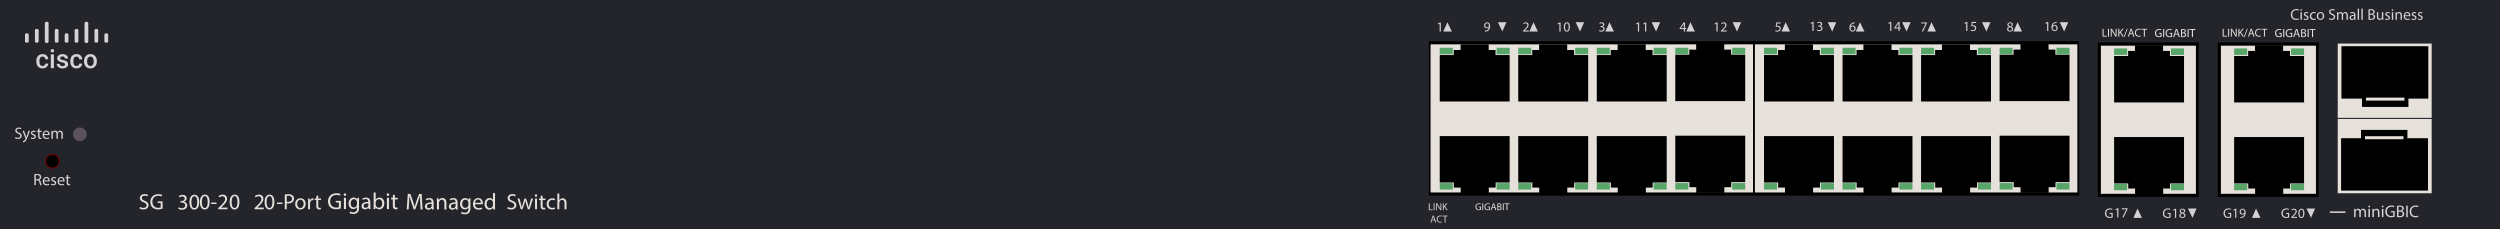 <?xml version="1.0" encoding="utf-8"?>
<!-- Copyright 2022 Virtual Console LLC. All rights reserved. Julia. Generator: Adobe Illustrator 23.1.0, SVG Export Plug-In . SVG Version: 6.00 Build 0)  -->
<svg version="1.1" id="Cisco_SG300-20_Switches"
	 xmlns="http://www.w3.org/2000/svg" xmlns:xlink="http://www.w3.org/1999/xlink" x="0px" y="0px" viewBox="0 0 600 55"
	 style="enable-background:new 0 0 600 55;" xml:space="preserve">
<style type="text/css">
	.st0{fill:#24242B;}
	.st1{fill:#E7E1DB;}
	.st2{fill:#58A56A;}
	.st3{fill:#D4D2D7;}
	.st4{fill:#5C525C;}
	.st5{fill:#750101;}
</style>
<g>
	<rect class="st0" width="600" height="55"/>
</g>
<g>
	<g>
		<rect x="343.192" y="10.266" class="st1" width="77.684" height="36.113"/>
		<path d="M342.911,9.891h78.248v37.053h-78.248V9.891z M420.745,10.641h-77.414v35.553
			h77.414V10.641z"/>
	</g>
	<polygon points="358.926,13.214 358.926,11.999 357.283,11.999 357.283,10.641 
		350.541,10.641 350.541,11.999 348.895,11.999 348.895,13.214 345.533,13.214 
		345.533,24.36 362.315,24.36 362.315,13.214 	"/>
	<polygon points="348.923,43.806 348.923,45.022 350.566,45.022 350.566,46.379 
		357.308,46.379 357.308,45.022 358.954,45.022 358.954,43.806 362.315,43.806 
		362.315,32.661 345.533,32.661 345.533,43.806 	"/>
	<polygon points="377.771,13.214 377.771,11.999 376.128,11.999 376.128,10.641 
		369.386,10.641 369.386,11.999 367.74,11.999 367.74,13.214 364.379,13.214 
		364.379,24.36 381.161,24.36 381.161,13.214 	"/>
	<polygon points="367.768,43.806 367.768,45.022 369.412,45.022 369.412,46.379 
		376.153,46.379 376.153,45.022 377.799,45.022 377.799,43.806 381.161,43.806 
		381.161,32.661 364.379,32.661 364.379,43.806 	"/>
	<polygon points="396.617,13.214 396.617,11.999 394.973,11.999 394.973,10.641 
		388.232,10.641 388.232,11.999 386.585,11.999 386.585,13.214 383.224,13.214 
		383.224,24.36 400.006,24.36 400.006,13.214 	"/>
	<polygon points="386.614,43.806 386.614,45.022 388.257,45.022 388.257,46.379 
		394.999,46.379 394.999,45.022 396.645,45.022 396.645,43.806 400.006,43.806 
		400.006,32.661 383.224,32.661 383.224,43.806 	"/>
	<polygon points="415.462,13.122 415.462,11.906 413.819,11.906 413.819,10.549 
		407.077,10.549 407.077,11.906 405.431,11.906 405.431,13.122 402.069,13.122 
		402.069,24.267 418.852,24.267 418.852,13.122 	"/>
	<polygon points="405.459,43.714 405.459,44.929 407.102,44.929 407.102,46.287 
		413.844,46.287 413.844,44.929 415.49,44.929 415.49,43.714 418.852,43.714 
		418.852,32.568 402.069,32.568 402.069,43.714 	"/>
	<rect x="345.533" y="11.457" class="st2" width="3.133" height="1.565"/>
	<rect x="359.183" y="11.457" class="st2" width="3.133" height="1.565"/>
	<rect x="345.533" y="43.942" class="st2" width="3.133" height="1.565"/>
	<rect x="359.183" y="43.942" class="st2" width="3.133" height="1.565"/>
	<rect x="364.379" y="11.457" class="st2" width="3.133" height="1.565"/>
	<rect x="378.028" y="11.457" class="st2" width="3.133" height="1.565"/>
	<rect x="364.379" y="43.942" class="st2" width="3.133" height="1.565"/>
	<rect x="378.028" y="43.942" class="st2" width="3.133" height="1.565"/>
	<rect x="383.224" y="11.457" class="st2" width="3.133" height="1.565"/>
	<rect x="396.873" y="11.457" class="st2" width="3.133" height="1.565"/>
	<rect x="383.224" y="43.942" class="st2" width="3.133" height="1.565"/>
	<rect x="396.873" y="43.942" class="st2" width="3.133" height="1.565"/>
	<rect x="402.069" y="11.457" class="st2" width="3.133" height="1.565"/>
	<rect x="415.719" y="11.457" class="st2" width="3.133" height="1.565"/>
	<rect x="402.069" y="43.942" class="st2" width="3.133" height="1.565"/>
	<rect x="415.719" y="43.942" class="st2" width="3.133" height="1.565"/>
</g>
<g>
	<g>
		<rect x="421.026" y="10.266" class="st1" width="77.684" height="36.113"/>
		<path d="M420.745,9.891h78.248v37.053h-78.248V9.891z M498.578,10.641h-77.414v35.553
			h77.414V10.641z"/>
	</g>
	<polygon points="436.759,13.214 436.759,11.999 435.116,11.999 435.116,10.641 
		428.374,10.641 428.374,11.999 426.728,11.999 426.728,13.214 423.367,13.214 
		423.367,24.36 440.149,24.36 440.149,13.214 	"/>
	<polygon points="426.756,43.806 426.756,45.022 428.4,45.022 428.4,46.379 
		435.141,46.379 435.141,45.022 436.787,45.022 436.787,43.806 440.149,43.806 
		440.149,32.661 423.367,32.661 423.367,43.806 	"/>
	<polygon points="455.605,13.214 455.605,11.999 453.961,11.999 453.961,10.641 
		447.22,10.641 447.22,11.999 445.573,11.999 445.573,13.214 442.212,13.214 
		442.212,24.36 458.994,24.36 458.994,13.214 	"/>
	<polygon points="445.602,43.806 445.602,45.022 447.245,45.022 447.245,46.379 
		453.987,46.379 453.987,45.022 455.633,45.022 455.633,43.806 458.994,43.806 
		458.994,32.661 442.212,32.661 442.212,43.806 	"/>
	<polygon points="474.45,13.214 474.45,11.999 472.807,11.999 472.807,10.641 
		466.065,10.641 466.065,11.999 464.419,11.999 464.419,13.214 461.057,13.214 
		461.057,24.36 477.84,24.36 477.84,13.214 	"/>
	<polygon points="464.447,43.806 464.447,45.022 466.09,45.022 466.09,46.379 
		472.832,46.379 472.832,45.022 474.478,45.022 474.478,43.806 477.84,43.806 
		477.84,32.661 461.057,32.661 461.057,43.806 	"/>
	<polygon points="493.295,13.122 493.295,11.906 491.652,11.906 491.652,10.549 
		484.911,10.549 484.911,11.906 483.264,11.906 483.264,13.122 479.903,13.122 
		479.903,24.267 496.685,24.267 496.685,13.122 	"/>
	<polygon points="483.293,43.714 483.293,44.929 484.936,44.929 484.936,46.287 
		491.677,46.287 491.677,44.929 493.324,44.929 493.324,43.714 496.685,43.714 
		496.685,32.568 479.903,32.568 479.903,43.714 	"/>
	<rect x="423.367" y="11.457" class="st2" width="3.133" height="1.565"/>
	<rect x="437.016" y="11.457" class="st2" width="3.133" height="1.565"/>
	<rect x="423.367" y="43.942" class="st2" width="3.133" height="1.565"/>
	<rect x="437.016" y="43.942" class="st2" width="3.133" height="1.565"/>
	<rect x="442.212" y="11.457" class="st2" width="3.133" height="1.565"/>
	<rect x="455.861" y="11.457" class="st2" width="3.133" height="1.565"/>
	<rect x="442.212" y="43.942" class="st2" width="3.133" height="1.565"/>
	<rect x="455.861" y="43.942" class="st2" width="3.133" height="1.565"/>
	<rect x="461.057" y="11.457" class="st2" width="3.133" height="1.565"/>
	<rect x="474.707" y="11.457" class="st2" width="3.133" height="1.565"/>
	<rect x="461.057" y="43.942" class="st2" width="3.133" height="1.565"/>
	<rect x="474.707" y="43.942" class="st2" width="3.133" height="1.565"/>
	<rect x="479.903" y="11.457" class="st2" width="3.133" height="1.565"/>
	<rect x="493.552" y="11.457" class="st2" width="3.133" height="1.565"/>
	<rect x="479.903" y="43.942" class="st2" width="3.133" height="1.565"/>
	<rect x="493.552" y="43.942" class="st2" width="3.133" height="1.565"/>
</g>
<g>
	<g>
		<g>
			<path class="st3" d="M10.22,15.832c0.186,0,0.341-0.055,0.464-0.163
				c0.123-0.109,0.188-0.243,0.196-0.403h0.704
				c-0.008,0.207-0.073,0.4-0.193,0.579c-0.121,0.179-0.285,0.32-0.492,0.425
				c-0.207,0.104-0.43,0.156-0.669,0.156c-0.465,0-0.833-0.15-1.106-0.452
				c-0.272-0.301-0.408-0.717-0.408-1.247v-0.077c0-0.506,0.135-0.911,0.405-1.214
				c0.271-0.304,0.639-0.457,1.106-0.457c0.396,0,0.717,0.115,0.966,0.346
				c0.249,0.231,0.379,0.533,0.392,0.908h-0.704
				c-0.008-0.19-0.073-0.347-0.195-0.47c-0.122-0.123-0.277-0.185-0.466-0.185
				c-0.242,0-0.428,0.088-0.559,0.263c-0.131,0.175-0.198,0.441-0.2,0.797v0.12
				c0,0.361,0.065,0.629,0.196,0.806C9.787,15.743,9.974,15.832,10.22,15.832z"/>
			<path class="st3" d="M12.149,12.18c0-0.115,0.036-0.21,0.109-0.286
				c0.072-0.075,0.177-0.113,0.312-0.113c0.135,0,0.239,0.038,0.313,0.113
				c0.074,0.076,0.111,0.172,0.111,0.286c0,0.112-0.037,0.207-0.111,0.281
				c-0.074,0.074-0.178,0.112-0.313,0.112c-0.135,0-0.239-0.038-0.312-0.112
				C12.185,12.386,12.149,12.292,12.149,12.18z M12.942,16.367H12.195v-3.324h0.747
				V16.367z"/>
			<path class="st3" d="M15.618,15.463c0-0.133-0.055-0.234-0.164-0.304
				c-0.109-0.07-0.291-0.131-0.545-0.185c-0.254-0.053-0.466-0.12-0.636-0.203
				c-0.372-0.18-0.559-0.441-0.559-0.783c0-0.287,0.121-0.526,0.363-0.719
				c0.242-0.193,0.549-0.289,0.922-0.289c0.397,0,0.718,0.099,0.963,0.296
				c0.245,0.196,0.367,0.451,0.367,0.765h-0.747c0-0.144-0.053-0.263-0.159-0.358
				c-0.107-0.095-0.248-0.142-0.424-0.142c-0.164,0-0.298,0.038-0.401,0.113
				c-0.103,0.076-0.155,0.177-0.155,0.304c0,0.115,0.048,0.204,0.144,0.267
				c0.096,0.063,0.29,0.128,0.583,0.192c0.293,0.065,0.523,0.142,0.69,0.231
				c0.167,0.089,0.291,0.196,0.372,0.321c0.08,0.125,0.121,0.277,0.121,0.455
				c0,0.299-0.124,0.541-0.371,0.726c-0.248,0.185-0.573,0.278-0.974,0.278
				c-0.272,0-0.515-0.049-0.728-0.147c-0.213-0.099-0.379-0.234-0.498-0.405
				c-0.119-0.172-0.178-0.358-0.178-0.556h0.725
				c0.01,0.176,0.077,0.312,0.2,0.407c0.123,0.096,0.285,0.143,0.488,0.143
				c0.196,0,0.346-0.037,0.448-0.112C15.567,15.682,15.618,15.584,15.618,15.463z"/>
			<path class="st3" d="M18.367,15.832c0.186,0,0.341-0.055,0.464-0.163
				c0.123-0.109,0.188-0.243,0.196-0.403h0.704
				c-0.008,0.207-0.073,0.4-0.193,0.579c-0.121,0.179-0.285,0.32-0.492,0.425
				c-0.207,0.104-0.43,0.156-0.669,0.156c-0.465,0-0.833-0.15-1.106-0.452
				c-0.272-0.301-0.408-0.717-0.408-1.247v-0.077c0-0.506,0.135-0.911,0.405-1.214
				c0.271-0.304,0.639-0.457,1.106-0.457c0.396,0,0.717,0.115,0.966,0.346
				c0.249,0.231,0.379,0.533,0.392,0.908h-0.704
				c-0.008-0.19-0.073-0.347-0.195-0.47c-0.122-0.123-0.277-0.185-0.466-0.185
				c-0.242,0-0.428,0.088-0.559,0.263c-0.131,0.175-0.198,0.441-0.2,0.797v0.12
				c0,0.361,0.065,0.629,0.196,0.806C17.933,15.743,18.121,15.832,18.367,15.832z"/>
			<path class="st3" d="M20.155,14.674c0-0.325,0.064-0.619,0.193-0.88
				c0.128-0.261,0.31-0.462,0.544-0.602c0.234-0.14,0.501-0.211,0.805-0.211
				c0.448,0,0.812,0.144,1.092,0.434c0.28,0.289,0.431,0.671,0.453,1.149
				l0.003,0.175c0,0.328-0.063,0.62-0.189,0.879
				c-0.126,0.258-0.306,0.458-0.541,0.599c-0.234,0.141-0.505,0.212-0.812,0.212
				c-0.469,0-0.844-0.156-1.126-0.469c-0.282-0.312-0.422-0.728-0.422-1.249V14.674
				z M20.901,14.738c0,0.342,0.071,0.61,0.212,0.804
				c0.141,0.193,0.338,0.29,0.59,0.29c0.252,0,0.448-0.099,0.588-0.295
				c0.14-0.197,0.21-0.485,0.21-0.863c0-0.336-0.072-0.602-0.216-0.799
				c-0.144-0.196-0.341-0.295-0.588-0.295c-0.244,0-0.438,0.097-0.581,0.29
				C20.973,14.064,20.901,14.354,20.901,14.738z"/>
		</g>
	</g>
	<path class="st3" d="M6.569,10.239H6.328C6.147,10.239,6,10.092,6,9.911V8.325
		C6,8.144,6.147,7.997,6.328,7.997h0.241c0.181,0,0.328,0.147,0.328,0.328V9.911
		C6.897,10.092,6.75,10.239,6.569,10.239z"/>
	<path class="st3" d="M8.951,10.239H8.71c-0.181,0-0.328-0.147-0.328-0.328V7.279
		c0-0.181,0.147-0.328,0.328-0.328h0.241c0.181,0,0.328,0.147,0.328,0.328V9.911
		C9.279,10.092,9.132,10.239,8.951,10.239z"/>
	<path class="st3" d="M11.333,10.314h-0.241c-0.181,0-0.328-0.147-0.328-0.328V5.56
		c0-0.181,0.147-0.328,0.328-0.328h0.241c0.181,0,0.328,0.147,0.328,0.328v4.426
		C11.661,10.167,11.514,10.314,11.333,10.314z"/>
	<path class="st3" d="M16.097,10.239h-0.241c-0.181,0-0.328-0.147-0.328-0.328V8.325
		c0-0.181,0.147-0.328,0.328-0.328h0.241c0.181,0,0.328,0.147,0.328,0.328V9.911
		C16.425,10.092,16.278,10.239,16.097,10.239z"/>
	<path class="st3" d="M25.625,10.239H25.385c-0.181,0-0.328-0.147-0.328-0.328V8.325
		c0-0.181,0.147-0.328,0.328-0.328h0.241c0.181,0,0.328,0.147,0.328,0.328V9.911
		C25.954,10.092,25.807,10.239,25.625,10.239z"/>
	<path class="st3" d="M18.479,10.239h-0.241c-0.181,0-0.328-0.147-0.328-0.328V7.279
		c0-0.181,0.147-0.328,0.328-0.328h0.241c0.181,0,0.328,0.147,0.328,0.328V9.911
		C18.807,10.092,18.66,10.239,18.479,10.239z"/>
	<path class="st3" d="M23.243,10.239h-0.241c-0.181,0-0.328-0.147-0.328-0.328V7.279
		c0-0.181,0.147-0.328,0.328-0.328h0.241c0.181,0,0.328,0.147,0.328,0.328V9.911
		C23.571,10.092,23.425,10.239,23.243,10.239z"/>
	<path class="st3" d="M20.861,10.314h-0.241c-0.181,0-0.328-0.147-0.328-0.328V5.56
		c0-0.181,0.147-0.328,0.328-0.328h0.241c0.181,0,0.328,0.147,0.328,0.328v4.426
		C21.189,10.167,21.042,10.314,20.861,10.314z"/>
	<path class="st3" d="M13.715,10.239h-0.241c-0.181,0-0.328-0.147-0.328-0.328V7.279
		c0-0.181,0.147-0.328,0.328-0.328h0.241c0.181,0,0.328,0.147,0.328,0.328V9.911
		C14.043,10.092,13.896,10.239,13.715,10.239z"/>
</g>
<circle class="st4" cx="19.168" cy="32.238" r="1.639"/>
<g>
	<circle cx="12.571" cy="38.697" r="1.639"/>
	<path class="st5" d="M12.571,40.462c-0.973,0-1.764-0.792-1.764-1.765
		s0.792-1.765,1.764-1.765c0.973,0,1.765,0.792,1.765,1.765
		S13.544,40.462,12.571,40.462z M12.571,37.183c-0.835,0-1.514,0.68-1.514,1.515
		s0.679,1.515,1.514,1.515s1.515-0.68,1.515-1.515S13.406,37.183,12.571,37.183z"/>
</g>
<g>
	<path class="st3" d="M3.69,32.898c0.155,0.095,0.381,0.174,0.619,0.174
		c0.353,0,0.559-0.187,0.559-0.456c0-0.25-0.143-0.393-0.504-0.532
		c-0.436-0.155-0.706-0.381-0.706-0.758c0-0.417,0.345-0.726,0.865-0.726
		c0.274,0,0.472,0.063,0.591,0.131l-0.095,0.282
		c-0.087-0.047-0.266-0.127-0.508-0.127c-0.365,0-0.504,0.218-0.504,0.401
		c0,0.25,0.163,0.373,0.532,0.516c0.452,0.175,0.682,0.393,0.682,0.786
		c0,0.413-0.305,0.77-0.936,0.77c-0.258,0-0.54-0.076-0.683-0.171L3.69,32.898
		z"/>
	<path class="st3" d="M5.777,31.398l0.42,1.134c0.044,0.127,0.091,0.278,0.123,0.393
		h0.008c0.036-0.115,0.075-0.262,0.123-0.401l0.381-1.126h0.369l-0.524,1.369
		c-0.25,0.659-0.42,0.996-0.658,1.202c-0.171,0.151-0.341,0.211-0.429,0.227
		l-0.087-0.294c0.087-0.027,0.202-0.083,0.305-0.171
		c0.095-0.075,0.214-0.21,0.293-0.389c0.016-0.035,0.028-0.063,0.028-0.083
		s-0.008-0.048-0.024-0.091l-0.71-1.77H5.777z"/>
	<path class="st3" d="M7.448,32.961c0.103,0.067,0.286,0.139,0.46,0.139
		c0.254,0,0.373-0.127,0.373-0.286c0-0.167-0.099-0.258-0.357-0.353
		c-0.345-0.123-0.508-0.313-0.508-0.543c0-0.31,0.25-0.563,0.663-0.563
		c0.194,0,0.365,0.056,0.472,0.119l-0.087,0.254
		c-0.076-0.048-0.214-0.111-0.393-0.111c-0.206,0-0.321,0.119-0.321,0.262
		c0,0.159,0.115,0.23,0.365,0.325c0.333,0.127,0.503,0.293,0.503,0.579
		c0,0.337-0.262,0.576-0.718,0.576c-0.21,0-0.405-0.052-0.54-0.131L7.448,32.961
		z"/>
	<path class="st3" d="M9.487,30.847v0.552h0.5v0.266h-0.5v1.035
		c0,0.238,0.067,0.373,0.262,0.373c0.091,0,0.159-0.012,0.202-0.023l0.016,0.262
		c-0.068,0.027-0.175,0.048-0.31,0.048c-0.163,0-0.294-0.052-0.377-0.147
		C9.182,33.108,9.146,32.938,9.146,32.711v-1.047H8.849v-0.266h0.298v-0.46
		L9.487,30.847z"/>
	<path class="st3" d="M10.551,32.422c0.008,0.472,0.31,0.666,0.659,0.666
		c0.25,0,0.401-0.043,0.532-0.099l0.06,0.25c-0.123,0.056-0.333,0.119-0.639,0.119
		c-0.591,0-0.944-0.389-0.944-0.968c0-0.58,0.341-1.036,0.9-1.036
		c0.627,0,0.793,0.552,0.793,0.905c0,0.071-0.008,0.127-0.012,0.163H10.551z
		 M11.574,32.172c0.004-0.222-0.091-0.567-0.484-0.567
		c-0.353,0-0.508,0.325-0.536,0.567H11.574z"/>
	<path class="st3" d="M12.344,31.918c0-0.198-0.004-0.361-0.016-0.52h0.305l0.016,0.309
		h0.012c0.107-0.182,0.286-0.353,0.603-0.353c0.262,0,0.46,0.159,0.543,0.385
		h0.008c0.059-0.107,0.135-0.19,0.214-0.25c0.115-0.087,0.242-0.135,0.425-0.135
		c0.254,0,0.631,0.167,0.631,0.833v1.131h-0.341v-1.087
		c0-0.369-0.135-0.591-0.417-0.591c-0.199,0-0.354,0.147-0.413,0.317
		c-0.016,0.048-0.028,0.111-0.028,0.175v1.186h-0.341v-1.15
		c0-0.306-0.135-0.528-0.401-0.528c-0.218,0-0.377,0.175-0.432,0.349
		c-0.02,0.052-0.028,0.111-0.028,0.171v1.158h-0.341V31.918z"/>
</g>
<g>
	<path class="st3" d="M8.245,41.802c0.174-0.036,0.424-0.056,0.662-0.056
		c0.369,0,0.607,0.067,0.774,0.218c0.135,0.119,0.21,0.302,0.21,0.508
		c0,0.354-0.222,0.587-0.503,0.683v0.012c0.206,0.071,0.329,0.262,0.393,0.54
		c0.087,0.373,0.151,0.63,0.206,0.733H9.629
		c-0.043-0.075-0.103-0.306-0.178-0.639c-0.08-0.369-0.223-0.508-0.536-0.52
		H8.589v1.158H8.245V41.802z M8.589,43.02h0.354c0.369,0,0.603-0.202,0.603-0.508
		c0-0.346-0.25-0.496-0.615-0.5c-0.167,0-0.286,0.016-0.341,0.031V43.02z"/>
	<path class="st3" d="M10.577,43.543c0.008,0.473,0.31,0.666,0.659,0.666
		c0.25,0,0.401-0.043,0.532-0.099l0.06,0.25c-0.123,0.056-0.333,0.119-0.639,0.119
		c-0.591,0-0.944-0.389-0.944-0.968c0-0.58,0.341-1.036,0.9-1.036
		c0.627,0,0.793,0.552,0.793,0.905c0,0.071-0.008,0.127-0.012,0.162H10.577z
		 M11.601,43.293c0.004-0.222-0.091-0.567-0.484-0.567
		c-0.353,0-0.508,0.325-0.536,0.567H11.601z"/>
	<path class="st3" d="M12.324,44.083c0.103,0.066,0.286,0.139,0.46,0.139
		c0.254,0,0.373-0.127,0.373-0.286c0-0.166-0.099-0.258-0.357-0.353
		c-0.345-0.123-0.508-0.313-0.508-0.544c0-0.31,0.25-0.563,0.663-0.563
		c0.194,0,0.365,0.056,0.472,0.119l-0.087,0.254
		c-0.076-0.048-0.214-0.111-0.393-0.111C12.74,42.737,12.625,42.856,12.625,43
		c0,0.158,0.115,0.229,0.365,0.325c0.333,0.127,0.503,0.293,0.503,0.579
		c0,0.337-0.262,0.575-0.718,0.575c-0.21,0-0.405-0.052-0.54-0.131
		L12.324,44.083z"/>
	<path class="st3" d="M14.137,43.543c0.008,0.473,0.31,0.666,0.659,0.666
		c0.25,0,0.401-0.043,0.532-0.099l0.06,0.25c-0.123,0.056-0.333,0.119-0.639,0.119
		c-0.591,0-0.944-0.389-0.944-0.968c0-0.58,0.341-1.036,0.9-1.036
		c0.627,0,0.793,0.552,0.793,0.905c0,0.071-0.008,0.127-0.012,0.162H14.137z
		 M15.161,43.293c0.004-0.222-0.091-0.567-0.484-0.567
		c-0.353,0-0.508,0.325-0.536,0.567H15.161z"/>
	<path class="st3" d="M16.351,41.968v0.552h0.5v0.266h-0.5v1.035
		c0,0.238,0.068,0.373,0.262,0.373c0.091,0,0.159-0.012,0.202-0.023l0.016,0.262
		c-0.067,0.027-0.174,0.048-0.309,0.048c-0.163,0-0.293-0.052-0.377-0.147
		c-0.099-0.103-0.135-0.273-0.135-0.499v-1.048h-0.298v-0.266h0.298v-0.46
		L16.351,41.968z"/>
</g>
<g>
	<path class="st3" d="M345.513,5.663h-0.007l-0.377,0.204l-0.057-0.224l0.475-0.254h0.25
		v2.172h-0.284V5.663z"/>
</g>
<polygon class="st3" points="347.373,5.324 346.392,7.561 348.437,7.561 "/>
<g>
	<path class="st3" d="M434.98,5.54h-0.007l-0.377,0.204l-0.057-0.224l0.475-0.254h0.25
		v2.172h-0.284V5.54z"/>
	<path class="st3" d="M436.129,7.1c0.083,0.053,0.277,0.137,0.481,0.137
		c0.378,0,0.495-0.24,0.491-0.421c-0.003-0.304-0.277-0.435-0.562-0.435h-0.164
		V6.161h0.164c0.214,0,0.485-0.11,0.485-0.368c0-0.174-0.11-0.328-0.381-0.328
		c-0.174,0-0.341,0.077-0.435,0.144l-0.077-0.214
		c0.113-0.083,0.334-0.167,0.568-0.167c0.428,0,0.622,0.254,0.622,0.518
		c0,0.224-0.134,0.415-0.401,0.511v0.007c0.267,0.053,0.484,0.254,0.484,0.558
		c0,0.348-0.271,0.651-0.792,0.651c-0.244,0-0.458-0.077-0.565-0.147
		L436.129,7.1z"/>
</g>
<polygon class="st3" points="360.558,7.561 361.539,5.324 359.495,5.324 "/>
<g>
	<path class="st3" d="M365.529,7.561V7.38l0.23-0.224
		c0.555-0.528,0.806-0.809,0.809-1.136c0-0.221-0.107-0.424-0.431-0.424
		c-0.197,0-0.361,0.1-0.461,0.184l-0.094-0.207
		c0.15-0.127,0.364-0.221,0.615-0.221c0.468,0,0.665,0.321,0.665,0.632
		c0,0.401-0.291,0.725-0.749,1.166l-0.174,0.161v0.006h0.976v0.244H365.529z"/>
</g>
<polygon class="st3" points="368.028,5.324 367.047,7.561 369.091,7.561 "/>
<g>
	<path class="st3" d="M453.635,5.54h-0.007l-0.377,0.204l-0.057-0.224l0.475-0.254h0.25
		v2.172h-0.284V5.54z"/>
	<path class="st3" d="M455.622,7.438V6.846h-1.009V6.653l0.969-1.387h0.318v1.35h0.304
		v0.231h-0.304v0.591H455.622z M455.622,6.615V5.89
		c0-0.113,0.003-0.227,0.01-0.341h-0.01c-0.066,0.127-0.12,0.221-0.18,0.321
		l-0.531,0.739v0.006H455.622z"/>
</g>
<polygon class="st3" points="379.212,7.561 380.193,5.324 378.149,5.324 "/>
<g>
	<path class="st3" d="M383.846,7.224c0.084,0.053,0.277,0.137,0.481,0.137
		c0.378,0,0.494-0.24,0.491-0.421c-0.004-0.304-0.277-0.435-0.562-0.435h-0.164
		V6.285h0.164c0.214,0,0.484-0.11,0.484-0.368c0-0.174-0.11-0.328-0.381-0.328
		c-0.174,0-0.341,0.077-0.435,0.144l-0.076-0.214
		c0.113-0.083,0.334-0.167,0.567-0.167c0.428,0,0.622,0.254,0.622,0.518
		c0,0.224-0.134,0.415-0.401,0.511v0.007c0.268,0.053,0.484,0.254,0.484,0.558
		c0,0.348-0.271,0.651-0.792,0.651c-0.244,0-0.458-0.077-0.564-0.147
		L383.846,7.224z"/>
</g>
<polygon class="st3" points="386.274,5.324 385.293,7.561 387.338,7.561 "/>
<g>
	<path class="st3" d="M471.882,5.54h-0.007l-0.378,0.204l-0.057-0.224l0.475-0.254h0.251
		v2.172h-0.284V5.54z"/>
	<path class="st3" d="M474.257,5.513h-0.829l-0.083,0.558
		c0.05-0.007,0.097-0.013,0.177-0.013c0.167,0,0.334,0.037,0.468,0.117
		c0.171,0.097,0.311,0.284,0.311,0.558c0,0.424-0.337,0.742-0.809,0.742
		c-0.237,0-0.438-0.067-0.541-0.133l0.073-0.224
		c0.091,0.054,0.268,0.12,0.465,0.12c0.277,0,0.515-0.18,0.515-0.471
		c-0.004-0.28-0.19-0.481-0.625-0.481c-0.124,0-0.221,0.013-0.301,0.023
		l0.141-1.042h1.039V5.513z"/>
</g>
<polygon class="st3" points="397.459,7.561 398.44,5.324 396.396,5.324 "/>
<g>
	<path class="st3" d="M404.112,7.561V6.97h-1.009V6.776l0.969-1.387h0.317v1.35h0.305
		v0.231h-0.305v0.591H404.112z M404.112,6.739V6.014
		c0-0.113,0.004-0.227,0.011-0.341h-0.011c-0.066,0.127-0.12,0.221-0.18,0.321
		l-0.531,0.739v0.006H404.112z"/>
</g>
<polygon class="st3" points="405.702,5.324 404.722,7.561 406.766,7.561 "/>
<g>
	<path class="st3" d="M491.309,5.54h-0.007l-0.377,0.204l-0.057-0.224l0.475-0.254h0.25
		v2.172h-0.284V5.54z"/>
	<path class="st3" d="M493.628,5.473c-0.06-0.003-0.137,0-0.221,0.013
		c-0.461,0.077-0.705,0.415-0.755,0.772h0.01
		c0.104-0.137,0.284-0.25,0.525-0.25c0.384,0,0.654,0.277,0.654,0.702
		c0,0.397-0.271,0.765-0.722,0.765c-0.465,0-0.769-0.361-0.769-0.925
		c0-0.428,0.154-0.766,0.368-0.979c0.18-0.177,0.421-0.287,0.694-0.321
		c0.087-0.013,0.161-0.017,0.214-0.017V5.473z M493.545,6.726
		c0-0.311-0.178-0.498-0.448-0.498c-0.177,0-0.341,0.11-0.421,0.267
		c-0.021,0.034-0.033,0.077-0.033,0.13c0.007,0.357,0.17,0.622,0.478,0.622
		C493.374,7.247,493.545,7.037,493.545,6.726z"/>
</g>
<polygon class="st3" points="416.887,7.561 417.868,5.324 415.824,5.324 "/>
<g>
	<path class="st3" d="M427.346,5.636h-0.829l-0.083,0.558
		c0.05-0.007,0.097-0.013,0.177-0.013c0.167,0,0.334,0.037,0.468,0.117
		c0.171,0.097,0.311,0.284,0.311,0.558c0,0.424-0.337,0.742-0.809,0.742
		c-0.237,0-0.438-0.067-0.541-0.133l0.073-0.224
		c0.091,0.054,0.268,0.12,0.465,0.12c0.277,0,0.515-0.18,0.515-0.471
		c-0.004-0.28-0.19-0.481-0.625-0.481c-0.124,0-0.221,0.013-0.301,0.023
		l0.141-1.042h1.039V5.636z"/>
</g>
<polygon class="st3" points="428.548,5.324 427.567,7.561 429.611,7.561 "/>
<g>
	<path class="st3" d="M508.125,50.261h-0.007l-0.378,0.204l-0.057-0.224l0.475-0.254h0.251
		v2.172h-0.284V50.261z"/>
	<path class="st3" d="M510.613,49.987v0.194l-0.945,1.978h-0.305l0.942-1.921V50.231h-1.062
		v-0.244H510.613z"/>
</g>
<polygon class="st3" points="439.732,7.561 440.713,5.324 438.669,5.324 "/>
<g>
	<path class="st3" d="M445.134,5.596c-0.06-0.003-0.137,0-0.221,0.013
		c-0.461,0.077-0.705,0.415-0.755,0.772h0.01
		c0.104-0.137,0.284-0.25,0.525-0.25c0.384,0,0.654,0.277,0.654,0.702
		c0,0.397-0.271,0.765-0.722,0.765c-0.465,0-0.769-0.361-0.769-0.925
		c0-0.428,0.153-0.766,0.367-0.979c0.181-0.177,0.422-0.287,0.695-0.321
		c0.087-0.013,0.16-0.017,0.214-0.017V5.596z M445.051,6.849
		c0-0.311-0.178-0.498-0.448-0.498c-0.177,0-0.341,0.11-0.421,0.267
		c-0.021,0.034-0.033,0.077-0.033,0.13c0.007,0.357,0.17,0.622,0.478,0.622
		C444.88,7.371,445.051,7.16,445.051,6.849z"/>
</g>
<polygon class="st3" points="446.393,5.324 445.412,7.561 447.457,7.561 "/>
<g>
	<path class="st3" d="M521.995,50.39h-0.007l-0.378,0.204l-0.057-0.224l0.475-0.254h0.251
		v2.172h-0.284V50.39z"/>
	<path class="st3" d="M523.046,51.737c0-0.274,0.164-0.468,0.431-0.582l-0.003-0.01
		c-0.241-0.113-0.345-0.301-0.345-0.488c0-0.344,0.291-0.578,0.672-0.578
		c0.421,0,0.632,0.264,0.632,0.535c0,0.184-0.09,0.381-0.357,0.508v0.01
		c0.271,0.107,0.438,0.297,0.438,0.562c0,0.377-0.324,0.631-0.738,0.631
		C523.32,52.324,523.046,52.054,523.046,51.737z M524.216,51.723
		c0-0.264-0.185-0.391-0.479-0.474c-0.254,0.073-0.391,0.24-0.391,0.448
		c-0.01,0.22,0.157,0.414,0.435,0.414
		C524.045,52.111,524.216,51.947,524.216,51.723z M523.407,50.637
		c0,0.217,0.164,0.334,0.415,0.401c0.187-0.063,0.33-0.197,0.33-0.394
		c0-0.174-0.104-0.354-0.367-0.354C523.541,50.289,523.407,50.45,523.407,50.637z"/>
</g>
<polygon class="st3" points="457.578,7.561 458.559,5.324 456.514,5.324 "/>
<g>
	<path class="st3" d="M462.473,5.389v0.194l-0.945,1.978h-0.305l0.942-1.921V5.633h-1.062
		V5.389H462.473z"/>
</g>
<polygon class="st3" points="463.562,5.324 462.581,7.561 464.625,7.561 "/>
<g>
	<path class="st3" d="M536.436,50.39h-0.007l-0.377,0.204l-0.057-0.224l0.475-0.254h0.25
		v2.172h-0.284V50.39z"/>
	<path class="st3" d="M537.685,52.081c0.063,0.006,0.138,0,0.237-0.01
		c0.171-0.023,0.331-0.093,0.455-0.21c0.144-0.13,0.247-0.321,0.287-0.578
		h-0.01c-0.121,0.147-0.295,0.234-0.512,0.234c-0.391,0-0.642-0.294-0.642-0.665
		c0-0.411,0.298-0.772,0.742-0.772s0.718,0.361,0.718,0.916
		c0,0.478-0.16,0.812-0.374,1.02c-0.167,0.164-0.397,0.264-0.632,0.291
		c-0.106,0.017-0.2,0.02-0.271,0.017V52.081z M537.792,50.831
		c0,0.271,0.163,0.461,0.417,0.461c0.197,0,0.352-0.097,0.428-0.228
		c0.018-0.027,0.027-0.06,0.027-0.107c0-0.371-0.137-0.655-0.444-0.655
		C537.969,50.303,537.792,50.524,537.792,50.831z"/>
</g>
<polygon class="st3" points="476.746,7.561 477.727,5.324 475.683,5.324 "/>
<g>
	<path class="st3" d="M481.69,7.01c0-0.274,0.164-0.468,0.432-0.582l-0.004-0.01
		c-0.24-0.113-0.344-0.301-0.344-0.488c0-0.344,0.291-0.578,0.672-0.578
		c0.421,0,0.631,0.264,0.631,0.535c0,0.184-0.09,0.381-0.357,0.508v0.01
		c0.271,0.107,0.438,0.297,0.438,0.562c0,0.377-0.324,0.631-0.739,0.631
		C481.965,7.598,481.69,7.327,481.69,7.01z M482.86,6.996
		c0-0.264-0.184-0.391-0.478-0.474c-0.254,0.073-0.392,0.24-0.392,0.448
		c-0.01,0.22,0.157,0.414,0.435,0.414
		C482.689,7.384,482.86,7.22,482.86,6.996z M482.052,5.91
		c0,0.217,0.164,0.334,0.414,0.401c0.188-0.063,0.331-0.197,0.331-0.394
		c0-0.174-0.104-0.354-0.367-0.354C482.186,5.562,482.052,5.723,482.052,5.91z"/>
</g>
<polygon class="st3" points="484.216,5.324 483.235,7.561 485.28,7.561 "/>
<g>
	<path class="st3" d="M549.902,52.287v-0.181l0.23-0.224
		c0.555-0.528,0.806-0.809,0.809-1.136c0-0.221-0.107-0.424-0.431-0.424
		c-0.197,0-0.361,0.1-0.462,0.184l-0.094-0.207
		c0.15-0.127,0.364-0.221,0.615-0.221c0.468,0,0.665,0.321,0.665,0.632
		c0,0.401-0.291,0.725-0.748,1.166l-0.174,0.161v0.006h0.976v0.244H549.902z"/>
	<path class="st3" d="M553.062,51.178c0,0.738-0.274,1.146-0.755,1.146
		c-0.425,0-0.712-0.397-0.719-1.116c0-0.728,0.314-1.129,0.755-1.129
		C552.802,50.078,553.062,50.486,553.062,51.178z M551.883,51.211
		c0,0.565,0.174,0.886,0.441,0.886c0.301,0,0.444-0.351,0.444-0.906
		c0-0.535-0.137-0.885-0.441-0.885C552.07,50.306,551.883,50.619,551.883,51.211z"/>
</g>
<polygon class="st3" points="495.401,7.561 496.382,5.324 494.337,5.324 "/>
<g>
	<path class="st3" d="M356.359,7.354c0.063,0.006,0.137,0,0.237-0.01
		c0.17-0.023,0.33-0.093,0.454-0.21c0.144-0.13,0.247-0.321,0.287-0.578
		h-0.01c-0.12,0.147-0.294,0.234-0.511,0.234c-0.392,0-0.642-0.294-0.642-0.665
		c0-0.411,0.297-0.772,0.741-0.772s0.719,0.361,0.719,0.916
		c0,0.478-0.16,0.812-0.374,1.02c-0.167,0.164-0.398,0.264-0.632,0.291
		c-0.107,0.017-0.2,0.02-0.271,0.017V7.354z M356.466,6.104
		c0,0.271,0.164,0.461,0.418,0.461c0.197,0,0.351-0.097,0.428-0.228
		c0.017-0.027,0.026-0.06,0.026-0.107c0-0.371-0.137-0.655-0.444-0.655
		C356.643,5.576,356.466,5.797,356.466,6.104z"/>
</g>
<g>
	<path class="st3" d="M374.255,5.663h-0.007l-0.377,0.204l-0.057-0.224l0.475-0.254h0.25
		v2.172h-0.284V5.663z"/>
	<path class="st3" d="M376.777,6.452c0,0.738-0.274,1.146-0.755,1.146
		c-0.425,0-0.712-0.397-0.719-1.116c0-0.728,0.314-1.129,0.755-1.129
		C376.517,5.352,376.777,5.76,376.777,6.452z M375.598,6.485
		c0,0.565,0.174,0.886,0.441,0.886c0.301,0,0.444-0.351,0.444-0.906
		c0-0.535-0.137-0.885-0.441-0.885C375.785,5.58,375.598,5.894,375.598,6.485z"/>
</g>
<g>
	<path class="st3" d="M393.101,5.663h-0.007l-0.378,0.204l-0.057-0.224l0.475-0.254h0.251
		v2.172h-0.284V5.663z"/>
	<path class="st3" d="M394.817,5.663h-0.007l-0.378,0.204l-0.057-0.224l0.475-0.254h0.251
		v2.172h-0.284V5.663z"/>
</g>
<g>
	<path class="st3" d="M411.945,5.663h-0.007l-0.377,0.204l-0.057-0.224l0.475-0.254h0.25
		v2.172h-0.284V5.663z"/>
	<path class="st3" d="M413.024,7.561V7.38l0.23-0.224
		c0.555-0.528,0.806-0.809,0.809-1.136c0-0.221-0.107-0.424-0.431-0.424
		c-0.197,0-0.361,0.1-0.462,0.184l-0.094-0.207
		c0.15-0.127,0.364-0.221,0.615-0.221c0.468,0,0.665,0.321,0.665,0.632
		c0,0.401-0.291,0.725-0.748,1.166l-0.174,0.161v0.006h0.976v0.244H413.024z"/>
</g>
<g>
	<path class="st3" d="M342.911,48.793H343.125v1.477h0.708v0.18h-0.921V48.793z"/>
	<path class="st3" d="M344.287,48.793v1.656h-0.214v-1.656H344.287z"/>
	<path class="st3" d="M344.661,50.449v-1.656h0.233l0.531,0.838
		c0.123,0.195,0.219,0.369,0.297,0.539l0.005-0.002
		c-0.02-0.223-0.024-0.424-0.024-0.682v-0.693h0.201v1.656h-0.216l-0.525-0.84
		c-0.116-0.184-0.226-0.373-0.31-0.553l-0.007,0.002
		c0.012,0.209,0.017,0.408,0.017,0.684v0.707H344.661z"/>
	<path class="st3" d="M346.281,48.793h0.214v0.799h0.007
		c0.044-0.062,0.088-0.123,0.13-0.176l0.506-0.623h0.266l-0.6,0.703l0.646,0.953
		h-0.253l-0.545-0.812l-0.157,0.182v0.631h-0.214V48.793z"/>
	<path class="st3" d="M343.694,52.883l-0.172,0.521h-0.221l0.562-1.656h0.258l0.565,1.656
		h-0.228l-0.177-0.521H343.694z M344.237,52.717l-0.162-0.477
		c-0.037-0.109-0.062-0.207-0.086-0.303h-0.005
		c-0.024,0.098-0.051,0.199-0.083,0.299l-0.162,0.48H344.237z"/>
	<path class="st3" d="M346.053,53.35c-0.079,0.039-0.236,0.078-0.437,0.078
		c-0.467,0-0.818-0.295-0.818-0.838c0-0.518,0.352-0.869,0.865-0.869
		c0.207,0,0.336,0.045,0.393,0.074L346.003,51.969
		c-0.081-0.039-0.196-0.068-0.334-0.068c-0.388,0-0.646,0.248-0.646,0.684
		c0,0.404,0.233,0.666,0.636,0.666c0.13,0,0.263-0.027,0.349-0.07
		L346.053,53.35z"/>
	<path class="st3" d="M346.707,51.93h-0.503v-0.182h1.226v0.182h-0.506v1.475h-0.216V51.93
		z"/>
</g>
<g>
	<g>
		<rect x="503.737" y="10.585" class="st1" width="23.659" height="36.113"/>
		<path d="M503.443,10.21h24.247v37.053H503.443V10.21z M527.016,10.96h-22.81v35.553
			h22.81V10.96z"/>
	</g>
	<polygon points="520.78,13.44 520.78,12.225 519.136,12.225 519.136,10.868 
		512.395,10.868 512.395,12.225 510.749,12.225 510.749,13.44 507.387,13.44 
		507.387,24.586 524.169,24.586 524.169,13.44 	"/>
	<polygon points="510.777,44.032 510.777,45.248 512.42,45.248 512.42,46.605 
		519.162,46.605 519.162,45.248 520.808,45.248 520.808,44.032 524.169,44.032 
		524.169,32.887 507.387,32.887 507.387,44.032 	"/>
	<rect x="507.387" y="11.617" class="st2" width="3.133" height="1.565"/>
	<rect x="521.036" y="11.617" class="st2" width="3.133" height="1.565"/>
	<rect x="507.387" y="44.101" class="st2" width="3.133" height="1.565"/>
	<rect x="521.036" y="44.101" class="st2" width="3.133" height="1.565"/>
</g>
<g>
	<g>
		<rect x="532.544" y="10.585" class="st1" width="23.659" height="36.113"/>
		<path d="M532.25,10.21h24.247v37.053h-24.247V10.21z M555.823,10.96h-22.81v35.553
			h22.81V10.96z"/>
	</g>
	<polygon points="549.587,13.44 549.587,12.225 547.943,12.225 547.943,10.868 
		541.202,10.868 541.202,12.225 539.556,12.225 539.556,13.44 536.194,13.44 
		536.194,24.586 552.976,24.586 552.976,13.44 	"/>
	<polygon points="539.584,44.032 539.584,45.248 541.227,45.248 541.227,46.605 
		547.969,46.605 547.969,45.248 549.615,45.248 549.615,44.032 552.976,44.032 
		552.976,32.887 536.194,32.887 536.194,44.032 	"/>
	<rect x="536.194" y="11.617" class="st2" width="3.133" height="1.565"/>
	<rect x="549.844" y="11.617" class="st2" width="3.133" height="1.565"/>
	<rect x="536.194" y="44.101" class="st2" width="3.133" height="1.565"/>
	<rect x="549.844" y="44.101" class="st2" width="3.133" height="1.565"/>
</g>
<polygon class="st3" points="513.004,50.053 512.023,52.29 514.067,52.29 "/>
<polygon class="st3" points="526.188,52.29 527.169,50.053 525.125,50.053 "/>
<g>
	<path class="st1" d="M504.618,6.92h0.24v1.66h0.795v0.202h-1.035V6.92z"/>
	<path class="st1" d="M506.161,6.92v1.861h-0.24V6.92H506.161z"/>
	<path class="st1" d="M506.58,8.781V6.92h0.263l0.596,0.941
		c0.139,0.218,0.246,0.415,0.335,0.605l0.005-0.002
		c-0.021-0.249-0.027-0.475-0.027-0.765V6.92h0.227v1.861h-0.243l-0.591-0.944
		c-0.13-0.208-0.254-0.42-0.348-0.622l-0.009,0.003
		c0.014,0.234,0.02,0.458,0.02,0.768v0.795H506.58z"/>
	<path class="st1" d="M508.397,6.92h0.24v0.897h0.008
		c0.05-0.072,0.1-0.138,0.146-0.199l0.569-0.699h0.298l-0.674,0.79
		l0.727,1.072h-0.284l-0.613-0.914l-0.177,0.204v0.71h-0.24V6.92z"/>
	<path class="st1" d="M509.68,8.892l0.771-2.002h0.188l-0.773,2.002H509.68z"/>
	<path class="st1" d="M511.14,8.196l-0.193,0.585h-0.248l0.632-1.861h0.29l0.636,1.861
		h-0.257l-0.199-0.585H511.14z M511.75,8.008l-0.182-0.536
		c-0.042-0.122-0.069-0.232-0.097-0.34h-0.006
		c-0.027,0.11-0.058,0.224-0.094,0.337l-0.183,0.539H511.75z"/>
	<path class="st1" d="M513.787,8.721c-0.089,0.044-0.266,0.088-0.491,0.088
		c-0.525,0-0.92-0.332-0.92-0.942c0-0.583,0.395-0.978,0.972-0.978
		c0.232,0,0.379,0.05,0.442,0.083l-0.059,0.196
		c-0.091-0.044-0.221-0.078-0.375-0.078c-0.437,0-0.727,0.279-0.727,0.768
		c0,0.456,0.263,0.749,0.715,0.749c0.146,0,0.296-0.031,0.393-0.078L513.787,8.721
		z"/>
	<path class="st1" d="M514.518,7.124h-0.566V6.92h1.378v0.204h-0.568v1.657h-0.243V7.124z"
		/>
</g>
<path class="st3" d="M507.038,52.189c-0.13,0.047-0.387,0.124-0.691,0.124
	c-0.341,0-0.621-0.087-0.842-0.298c-0.194-0.187-0.314-0.487-0.314-0.838
	c0.004-0.672,0.465-1.163,1.22-1.163c0.261,0,0.465,0.057,0.562,0.104
	l-0.07,0.237c-0.12-0.054-0.271-0.097-0.498-0.097
	c-0.548,0-0.905,0.341-0.905,0.905c0,0.571,0.344,0.909,0.869,0.909
	c0.19,0,0.32-0.027,0.388-0.061v-0.672h-0.458v-0.233h0.741V52.189z"/>
<g>
	<path class="st3" d="M520.941,52.189c-0.13,0.047-0.387,0.124-0.691,0.124
		c-0.341,0-0.621-0.087-0.842-0.298c-0.194-0.187-0.314-0.487-0.314-0.838
		c0.004-0.672,0.465-1.163,1.22-1.163c0.261,0,0.465,0.057,0.562,0.104
		l-0.07,0.237c-0.12-0.054-0.271-0.097-0.498-0.097
		c-0.548,0-0.905,0.341-0.905,0.905c0,0.571,0.344,0.909,0.869,0.909
		c0.19,0,0.32-0.027,0.388-0.061v-0.672h-0.458v-0.233h0.741V52.189z"/>
</g>
<polygon class="st3" points="541.453,50.053 540.472,52.29 542.516,52.29 "/>
<polygon class="st3" points="554.637,52.29 555.618,50.053 553.574,50.053 "/>
<path class="st3" d="M535.487,52.189c-0.13,0.047-0.387,0.124-0.691,0.124
	c-0.341,0-0.621-0.087-0.842-0.298c-0.194-0.187-0.314-0.487-0.314-0.838
	c0.004-0.672,0.465-1.163,1.22-1.163c0.261,0,0.465,0.057,0.562,0.104
	l-0.07,0.237c-0.12-0.054-0.271-0.097-0.498-0.097
	c-0.548,0-0.905,0.341-0.905,0.905c0,0.571,0.344,0.909,0.869,0.909
	c0.19,0,0.32-0.027,0.388-0.061v-0.672h-0.458v-0.233h0.741V52.189z"/>
<g>
	<path class="st3" d="M549.39,52.189c-0.13,0.047-0.387,0.124-0.691,0.124
		c-0.341,0-0.621-0.087-0.842-0.298c-0.194-0.187-0.314-0.487-0.314-0.838
		c0.004-0.672,0.465-1.163,1.22-1.163c0.261,0,0.465,0.057,0.562,0.104
		l-0.07,0.237c-0.12-0.054-0.271-0.097-0.498-0.097
		c-0.548,0-0.905,0.341-0.905,0.905c0,0.571,0.344,0.909,0.869,0.909
		c0.19,0,0.32-0.027,0.388-0.061v-0.672h-0.458v-0.233h0.741V52.189z"/>
</g>
<rect x="559.169" y="50.727" class="st3" width="3.746" height="0.373"/>
<g>
	<path class="st1" d="M518.772,8.815c-0.111,0.04-0.333,0.106-0.594,0.106
		c-0.292,0-0.533-0.075-0.723-0.255c-0.167-0.161-0.27-0.418-0.27-0.72
		c0.003-0.577,0.398-0.999,1.047-0.999c0.224,0,0.398,0.049,0.481,0.089
		l-0.06,0.204c-0.104-0.046-0.232-0.083-0.428-0.083
		c-0.471,0-0.777,0.292-0.777,0.777c0,0.491,0.296,0.78,0.746,0.78
		c0.163,0,0.275-0.023,0.333-0.052V8.086h-0.394V7.885h0.637V8.815z"/>
	<path class="st1" d="M519.404,6.967v1.934h-0.25V6.967H519.404z"/>
	<path class="st1" d="M521.312,8.815c-0.111,0.04-0.333,0.106-0.594,0.106
		c-0.293,0-0.533-0.075-0.723-0.255c-0.166-0.161-0.27-0.418-0.27-0.72
		c0.003-0.577,0.398-0.999,1.047-0.999c0.224,0,0.398,0.049,0.481,0.089
		l-0.06,0.204c-0.104-0.046-0.232-0.083-0.428-0.083
		c-0.471,0-0.777,0.292-0.777,0.777c0,0.491,0.296,0.78,0.746,0.78
		c0.163,0,0.275-0.023,0.332-0.052V8.086h-0.393V7.885h0.637V8.815z"/>
	<path class="st1" d="M522.006,8.293l-0.2,0.608h-0.259l0.657-1.934h0.302l0.659,1.934
		h-0.267l-0.206-0.608H522.006z M522.641,8.097l-0.189-0.557
		c-0.043-0.126-0.072-0.241-0.101-0.353h-0.006
		c-0.028,0.115-0.061,0.232-0.098,0.35l-0.189,0.56H522.641z"/>
	<path class="st1" d="M523.45,6.993c0.109-0.023,0.281-0.04,0.456-0.04
		c0.25,0,0.41,0.043,0.531,0.141c0.101,0.074,0.16,0.189,0.16,0.341
		c0,0.187-0.123,0.35-0.327,0.424v0.006c0.184,0.046,0.399,0.198,0.399,0.485
		c0,0.167-0.066,0.292-0.164,0.387c-0.135,0.124-0.353,0.181-0.668,0.181
		c-0.172,0-0.305-0.011-0.388-0.023V6.993z M523.7,7.785h0.227
		c0.264,0,0.419-0.138,0.419-0.324c0-0.227-0.172-0.315-0.425-0.315
		c-0.114,0-0.181,0.008-0.221,0.017V7.785z M523.7,8.711
		c0.049,0.009,0.12,0.012,0.209,0.012c0.259,0,0.496-0.095,0.496-0.376
		c0-0.264-0.227-0.373-0.499-0.373h-0.206V8.711z"/>
	<path class="st1" d="M525.255,6.967v1.934h-0.25V6.967H525.255z"/>
	<path class="st1" d="M526.058,7.179h-0.588V6.967h1.432v0.212h-0.591v1.721h-0.253V7.179z"
		/>
</g>
<g>
	<path class="st1" d="M533.444,6.92h0.24v1.66h0.795v0.202h-1.035V6.92z"/>
	<path class="st1" d="M534.987,6.92v1.861h-0.24V6.92H534.987z"/>
	<path class="st1" d="M535.405,8.781V6.92h0.263l0.596,0.941
		c0.139,0.218,0.246,0.415,0.335,0.605l0.005-0.002
		c-0.021-0.249-0.027-0.475-0.027-0.765V6.92h0.227v1.861h-0.243l-0.591-0.944
		c-0.13-0.208-0.254-0.42-0.348-0.622l-0.009,0.003
		c0.014,0.234,0.02,0.458,0.02,0.768v0.795H535.405z"/>
	<path class="st1" d="M537.222,6.92h0.24v0.897h0.008
		c0.05-0.072,0.1-0.138,0.146-0.199L538.186,6.92h0.298l-0.674,0.79
		l0.727,1.072h-0.284l-0.613-0.914l-0.177,0.204v0.71h-0.24V6.92z"/>
	<path class="st1" d="M538.505,8.892l0.771-2.002h0.188l-0.773,2.002H538.505z"/>
	<path class="st1" d="M539.965,8.196l-0.193,0.585h-0.248l0.632-1.861h0.29l0.636,1.861
		h-0.257l-0.199-0.585H539.965z M540.575,8.008l-0.182-0.536
		c-0.042-0.122-0.069-0.232-0.097-0.34h-0.006
		c-0.027,0.11-0.058,0.224-0.094,0.337l-0.183,0.539H540.575z"/>
	<path class="st1" d="M542.612,8.721c-0.089,0.044-0.266,0.088-0.491,0.088
		c-0.525,0-0.92-0.332-0.92-0.942c0-0.583,0.395-0.978,0.972-0.978
		c0.232,0,0.379,0.05,0.442,0.083l-0.059,0.196
		c-0.091-0.044-0.221-0.078-0.375-0.078c-0.437,0-0.727,0.279-0.727,0.768
		c0,0.456,0.263,0.749,0.715,0.749c0.146,0,0.296-0.031,0.393-0.078L542.612,8.721
		z"/>
	<path class="st1" d="M543.343,7.124h-0.566V6.92h1.378v0.204h-0.568v1.657h-0.243V7.124z"
		/>
</g>
<g>
	<path class="st1" d="M547.597,8.815c-0.111,0.04-0.333,0.106-0.594,0.106
		c-0.292,0-0.533-0.075-0.723-0.255c-0.167-0.161-0.27-0.418-0.27-0.72
		c0.003-0.577,0.398-0.999,1.047-0.999c0.224,0,0.398,0.049,0.481,0.089
		l-0.06,0.204c-0.104-0.046-0.232-0.083-0.428-0.083
		c-0.471,0-0.777,0.292-0.777,0.777c0,0.491,0.296,0.78,0.746,0.78
		c0.163,0,0.275-0.023,0.333-0.052V8.086h-0.394V7.885h0.637V8.815z"/>
	<path class="st1" d="M548.229,6.967v1.934h-0.25V6.967H548.229z"/>
	<path class="st1" d="M550.137,8.815c-0.111,0.04-0.333,0.106-0.594,0.106
		c-0.293,0-0.533-0.075-0.723-0.255c-0.166-0.161-0.27-0.418-0.27-0.72
		c0.003-0.577,0.398-0.999,1.047-0.999c0.224,0,0.398,0.049,0.481,0.089
		l-0.06,0.204c-0.104-0.046-0.232-0.083-0.428-0.083
		c-0.471,0-0.777,0.292-0.777,0.777c0,0.491,0.296,0.78,0.746,0.78
		c0.163,0,0.275-0.023,0.332-0.052V8.086h-0.393V7.885h0.637V8.815z"/>
	<path class="st1" d="M550.831,8.293l-0.2,0.608h-0.259l0.657-1.934h0.302l0.659,1.934
		h-0.267l-0.206-0.608H550.831z M551.466,8.097l-0.189-0.557
		c-0.043-0.126-0.072-0.241-0.101-0.353h-0.006
		c-0.028,0.115-0.061,0.232-0.098,0.35l-0.189,0.56H551.466z"/>
	<path class="st1" d="M552.275,6.993c0.109-0.023,0.281-0.04,0.456-0.04
		c0.25,0,0.41,0.043,0.531,0.141c0.101,0.074,0.16,0.189,0.16,0.341
		c0,0.187-0.123,0.35-0.327,0.424v0.006c0.184,0.046,0.399,0.198,0.399,0.485
		c0,0.167-0.066,0.292-0.164,0.387c-0.135,0.124-0.353,0.181-0.668,0.181
		c-0.172,0-0.305-0.011-0.388-0.023V6.993z M552.525,7.785h0.227
		c0.264,0,0.419-0.138,0.419-0.324c0-0.227-0.172-0.315-0.425-0.315
		c-0.114,0-0.181,0.008-0.221,0.017V7.785z M552.525,8.711
		c0.049,0.009,0.12,0.012,0.209,0.012c0.259,0,0.496-0.095,0.496-0.376
		c0-0.264-0.227-0.373-0.499-0.373h-0.206V8.711z"/>
	<path class="st1" d="M554.081,6.967v1.934h-0.25V6.967H554.081z"/>
	<path class="st1" d="M554.883,7.179h-0.588V6.967h1.432v0.212h-0.591v1.721h-0.253V7.179z"
		/>
</g>
<g>
	<path class="st1" d="M355.434,50.364c-0.094,0.034-0.28,0.089-0.499,0.089
		c-0.246,0-0.448-0.063-0.608-0.215c-0.14-0.135-0.227-0.352-0.227-0.605
		c0.002-0.485,0.335-0.84,0.88-0.84c0.188,0,0.335,0.041,0.405,0.075
		l-0.05,0.171c-0.087-0.039-0.195-0.07-0.36-0.07
		c-0.396,0-0.654,0.246-0.654,0.654c0,0.413,0.249,0.656,0.627,0.656
		c0.137,0,0.232-0.019,0.28-0.044v-0.485h-0.331v-0.169h0.535V50.364z"/>
	<path class="st1" d="M355.965,48.81v1.626h-0.21V48.81H355.965z"/>
	<path class="st1" d="M357.57,50.364c-0.094,0.034-0.28,0.089-0.499,0.089
		c-0.246,0-0.448-0.063-0.608-0.215c-0.14-0.135-0.227-0.352-0.227-0.605
		c0.002-0.485,0.335-0.84,0.88-0.84c0.188,0,0.335,0.041,0.405,0.075
		l-0.05,0.171c-0.087-0.039-0.195-0.07-0.36-0.07
		c-0.396,0-0.654,0.246-0.654,0.654c0,0.413,0.249,0.656,0.627,0.656
		c0.137,0,0.232-0.019,0.279-0.044v-0.485h-0.33v-0.169h0.535V50.364z"/>
	<path class="st1" d="M358.154,49.925l-0.168,0.511h-0.218l0.553-1.626h0.254l0.554,1.626
		h-0.224l-0.173-0.511H358.154z M358.688,49.76l-0.159-0.468
		c-0.036-0.106-0.061-0.202-0.085-0.296h-0.005
		c-0.024,0.096-0.051,0.195-0.082,0.294l-0.159,0.471H358.688z"/>
	<path class="st1" d="M359.368,48.832c0.092-0.019,0.237-0.034,0.384-0.034
		c0.21,0,0.345,0.036,0.447,0.118c0.085,0.062,0.135,0.159,0.135,0.287
		c0,0.157-0.103,0.294-0.275,0.357v0.005c0.154,0.039,0.336,0.167,0.336,0.408
		c0,0.14-0.056,0.246-0.138,0.326c-0.113,0.104-0.296,0.152-0.562,0.152
		c-0.145,0-0.256-0.009-0.326-0.019V48.832z M359.578,49.498h0.191
		c0.222,0,0.352-0.116,0.352-0.273c0-0.191-0.145-0.265-0.357-0.265
		c-0.096,0-0.152,0.007-0.186,0.014V49.498z M359.578,50.276
		c0.041,0.007,0.101,0.01,0.176,0.01c0.218,0,0.417-0.08,0.417-0.316
		c0-0.222-0.191-0.314-0.42-0.314h-0.173V50.276z"/>
	<path class="st1" d="M360.886,48.81v1.626h-0.21V48.81H360.886z"/>
	<path class="st1" d="M361.561,48.988h-0.494V48.81h1.204v0.179h-0.497v1.447h-0.213V48.988
		z"/>
</g>
<g>
	<rect x="561.057" y="10.454" class="st1" width="22.545" height="17.831"/>
	<polygon points="582.796,11.088 561.942,11.088 561.942,23.664 566.877,23.664 
		566.877,25.66 578.02,25.66 578.02,23.664 582.796,23.664 	"/>
	<rect x="567.832" y="23.425" class="st1" width="9.233" height="0.717"/>
	<rect x="561.057" y="28.55" class="st1" width="22.545" height="17.831"/>
	<polygon points="561.863,45.747 582.716,45.747 582.716,33.171 577.782,33.171 
		577.782,31.176 566.638,31.176 566.638,33.171 561.863,33.171 	"/>
	<rect x="567.594" y="32.694" class="st1" width="9.233" height="0.717"/>
</g>
<g>
	<g>
		<path class="st1" d="M33.605,49.658c0.207,0.128,0.51,0.234,0.829,0.234
			c0.473,0,0.749-0.25,0.749-0.612c0-0.335-0.191-0.526-0.675-0.712
			c-0.585-0.207-0.946-0.51-0.946-1.015c0-0.558,0.462-0.973,1.159-0.973
			c0.367,0,0.633,0.085,0.792,0.176l-0.128,0.377
			c-0.117-0.064-0.356-0.17-0.68-0.17c-0.489,0-0.675,0.292-0.675,0.537
			c0,0.335,0.218,0.5,0.712,0.691c0.606,0.234,0.914,0.526,0.914,1.052
			c0,0.553-0.409,1.031-1.255,1.031c-0.345,0-0.723-0.101-0.914-0.229L33.605,49.658
			z"/>
		<path class="st1" d="M39.018,50.062c-0.207,0.074-0.617,0.197-1.1,0.197
			c-0.542,0-0.989-0.138-1.34-0.473c-0.308-0.298-0.5-0.776-0.5-1.334
			c0.005-1.068,0.739-1.85,1.94-1.85c0.414,0,0.739,0.09,0.893,0.165
			l-0.112,0.377c-0.191-0.085-0.43-0.154-0.792-0.154
			c-0.872,0-1.441,0.542-1.441,1.441c0,0.909,0.548,1.446,1.382,1.446
			c0.303,0,0.51-0.043,0.617-0.096v-1.069h-0.728v-0.372h1.18V50.062z"/>
		<path class="st1" d="M50.315,48.457c0,1.175-0.436,1.823-1.201,1.823
			c-0.675,0-1.132-0.632-1.143-1.776c0-1.159,0.5-1.797,1.201-1.797
			C49.901,46.707,50.315,47.356,50.315,48.457z M48.439,48.509
			c0,0.899,0.276,1.409,0.702,1.409c0.479,0,0.707-0.558,0.707-1.441
			c0-0.851-0.218-1.409-0.702-1.409C48.737,47.069,48.439,47.569,48.439,48.509z"/>
		<path class="st1" d="M57.463,48.457c0,1.175-0.436,1.823-1.201,1.823
			c-0.675,0-1.132-0.632-1.143-1.776c0-1.159,0.5-1.797,1.201-1.797
			C57.048,46.707,57.463,47.356,57.463,48.457z M55.587,48.509
			c0,0.899,0.276,1.409,0.702,1.409c0.479,0,0.707-0.558,0.707-1.441
			c0-0.851-0.218-1.409-0.702-1.409C55.884,47.069,55.587,47.569,55.587,48.509z"/>
		<path class="st1" d="M65.85,48.457c0,1.175-0.436,1.823-1.201,1.823
			c-0.675,0-1.132-0.632-1.143-1.776c0-1.159,0.5-1.797,1.201-1.797
			C65.436,46.707,65.85,47.356,65.85,48.457z M63.974,48.509
			c0,0.899,0.276,1.409,0.702,1.409c0.479,0,0.707-0.558,0.707-1.441
			c0-0.851-0.218-1.409-0.702-1.409C64.272,47.069,63.974,47.569,63.974,48.509z"/>
		<path class="st1" d="M47.811,48.482c0,1.175-0.436,1.823-1.201,1.823
			c-0.675,0-1.132-0.632-1.143-1.776c0-1.159,0.5-1.797,1.201-1.797
			C47.397,46.732,47.811,47.381,47.811,48.482z M45.935,48.534
			c0,0.899,0.276,1.409,0.702,1.409c0.479,0,0.707-0.558,0.707-1.441
			c0-0.851-0.218-1.409-0.702-1.409C46.232,47.094,45.935,47.594,45.935,48.534z"/>
		<path class="st1" d="M51.981,48.611v0.345h-1.313v-0.345H51.981z"/>
		<path class="st1" d="M52.38,50.221v-0.287l0.367-0.356
			c0.882-0.84,1.281-1.286,1.286-1.808c0-0.351-0.17-0.675-0.686-0.675
			c-0.314,0-0.574,0.159-0.734,0.292l-0.149-0.329
			c0.239-0.202,0.58-0.351,0.978-0.351c0.744,0,1.058,0.51,1.058,1.005
			c0,0.638-0.462,1.154-1.191,1.855l-0.276,0.255v0.01h1.552v0.388H52.38z"/>
		<path class="st1" d="M61.092,50.221v-0.287l0.367-0.356
			c0.882-0.84,1.281-1.286,1.286-1.808c0-0.351-0.17-0.675-0.686-0.675
			c-0.314,0-0.574,0.159-0.734,0.292l-0.149-0.329
			c0.239-0.202,0.58-0.351,0.978-0.351c0.744,0,1.058,0.51,1.058,1.005
			c0,0.638-0.462,1.154-1.191,1.855l-0.276,0.255v0.01h1.552v0.388H61.092z"/>
		<path class="st1" d="M67.783,48.611v0.345h-1.313v-0.345H67.783z"/>
		<path class="st1" d="M68.347,46.681c0.223-0.037,0.516-0.069,0.888-0.069
			c0.457,0,0.792,0.106,1.005,0.298c0.197,0.17,0.314,0.431,0.314,0.749
			c0,0.325-0.096,0.58-0.276,0.766c-0.245,0.261-0.643,0.393-1.095,0.393
			c-0.138,0-0.266-0.006-0.372-0.032v1.435h-0.462V46.681z M68.81,48.409
			c0.101,0.027,0.229,0.037,0.383,0.037c0.558,0,0.898-0.271,0.898-0.765
			c0-0.473-0.335-0.702-0.845-0.702c-0.202,0-0.356,0.016-0.436,0.037V48.409z"/>
		<path class="st1" d="M73.356,48.914c0,0.951-0.659,1.366-1.281,1.366
			c-0.696,0-1.233-0.51-1.233-1.324c0-0.861,0.564-1.366,1.276-1.366
			C72.856,47.59,73.356,48.127,73.356,48.914z M71.315,48.94
			c0,0.564,0.324,0.989,0.782,0.989c0.446,0,0.782-0.42,0.782-0.999
			c0-0.436-0.218-0.989-0.771-0.989C71.554,47.941,71.315,48.451,71.315,48.94z"/>
		<path class="st1" d="M73.948,48.451c0-0.303-0.005-0.563-0.021-0.802h0.409l0.016,0.505
			h0.021c0.117-0.346,0.399-0.564,0.712-0.564c0.053,0,0.09,0.005,0.133,0.016
			v0.441c-0.048-0.011-0.096-0.016-0.16-0.016c-0.33,0-0.564,0.25-0.627,0.601
			c-0.011,0.064-0.021,0.138-0.021,0.218v1.372h-0.462V48.451z"/>
		<path class="st1" d="M76.378,46.91v0.739h0.67v0.356h-0.67v1.387
			c0,0.319,0.09,0.5,0.351,0.5c0.122,0,0.213-0.016,0.271-0.032l0.021,0.351
			c-0.09,0.037-0.234,0.064-0.415,0.064c-0.218,0-0.393-0.069-0.505-0.197
			c-0.133-0.138-0.181-0.367-0.181-0.67v-1.403h-0.399v-0.356h0.399v-0.617
			L76.378,46.91z"/>
		<path class="st1" d="M121.87,49.658c0.207,0.128,0.51,0.234,0.829,0.234
			c0.473,0,0.749-0.25,0.749-0.612c0-0.335-0.191-0.526-0.675-0.712
			c-0.585-0.207-0.946-0.51-0.946-1.015c0-0.558,0.462-0.973,1.159-0.973
			c0.367,0,0.633,0.085,0.792,0.176l-0.128,0.377
			c-0.117-0.064-0.356-0.17-0.68-0.17c-0.489,0-0.675,0.292-0.675,0.537
			c0,0.335,0.218,0.5,0.712,0.691c0.606,0.234,0.914,0.526,0.914,1.052
			c0,0.553-0.409,1.031-1.255,1.031c-0.345,0-0.723-0.101-0.914-0.229
			L121.87,49.658z"/>
		<path class="st1" d="M124.683,47.648l0.34,1.308c0.074,0.287,0.143,0.553,0.191,0.819
			h0.016c0.058-0.26,0.143-0.537,0.229-0.813l0.42-1.313h0.393l0.399,1.286
			c0.096,0.308,0.17,0.58,0.229,0.84h0.016
			c0.043-0.26,0.112-0.532,0.197-0.835l0.367-1.292h0.462l-0.829,2.573h-0.425
			l-0.393-1.228c-0.09-0.287-0.165-0.542-0.229-0.845h-0.011
			c-0.064,0.309-0.143,0.574-0.234,0.851l-0.415,1.223h-0.425l-0.776-2.573H124.683
			z"/>
		<path class="st1" d="M128.933,46.926c0.005,0.159-0.112,0.287-0.298,0.287
			c-0.165,0-0.282-0.128-0.282-0.287c0-0.165,0.122-0.293,0.292-0.293
			C128.821,46.633,128.933,46.761,128.933,46.926z M128.412,50.221v-2.573h0.468v2.573
			H128.412z"/>
		<path class="st1" d="M130.22,46.91v0.739h0.67v0.356h-0.67v1.387
			c0,0.319,0.09,0.5,0.351,0.5c0.122,0,0.213-0.016,0.271-0.032l0.021,0.351
			c-0.09,0.037-0.234,0.064-0.415,0.064c-0.218,0-0.393-0.069-0.505-0.197
			c-0.133-0.138-0.181-0.367-0.181-0.67v-1.403h-0.399v-0.356h0.399v-0.617
			L130.22,46.91z"/>
		<path class="st1" d="M133.219,50.126c-0.122,0.064-0.393,0.149-0.739,0.149
			c-0.776,0-1.281-0.526-1.281-1.313c0-0.792,0.542-1.366,1.382-1.366
			c0.276,0,0.521,0.069,0.648,0.133l-0.106,0.361
			c-0.112-0.064-0.287-0.122-0.542-0.122c-0.59,0-0.909,0.436-0.909,0.973
			c0,0.596,0.383,0.962,0.893,0.962c0.266,0,0.441-0.069,0.574-0.128
			L133.219,50.126z"/>
		<path class="st1" d="M133.768,46.447h0.468v1.605h0.011
			c0.074-0.133,0.191-0.25,0.335-0.329c0.138-0.08,0.303-0.133,0.479-0.133
			c0.345,0,0.898,0.213,0.898,1.1v1.531h-0.468v-1.478
			c0-0.415-0.154-0.766-0.595-0.766c-0.303,0-0.542,0.213-0.627,0.468
			c-0.027,0.064-0.032,0.133-0.032,0.223v1.552h-0.468V46.447z"/>
		<g>
			<path class="st1" d="M100.859,48.635c-0.027-0.521-0.061-1.146-0.055-1.611h-0.017
				c-0.127,0.438-0.283,0.902-0.471,1.418l-0.659,1.811h-0.366l-0.604-1.777
				c-0.177-0.526-0.327-1.009-0.432-1.451h-0.011
				c-0.011,0.465-0.039,1.091-0.072,1.65l-0.1,1.601h-0.459l0.26-3.733h0.615
				l0.637,1.806c0.155,0.46,0.282,0.87,0.376,1.258h0.017
				c0.094-0.377,0.227-0.787,0.394-1.258l0.665-1.806h0.615l0.232,3.733h-0.471
				L100.859,48.635z"/>
			<path class="st1" d="M103.672,50.274l-0.039-0.338h-0.017
				c-0.149,0.211-0.438,0.398-0.82,0.398c-0.543,0-0.82-0.382-0.82-0.77
				c0-0.648,0.576-1.003,1.612-0.997v-0.056c0-0.222-0.061-0.62-0.609-0.62
				c-0.249,0-0.509,0.078-0.698,0.199l-0.111-0.321
				c0.222-0.144,0.543-0.238,0.881-0.238c0.82,0,1.019,0.56,1.019,1.097v1.003
				c0,0.232,0.011,0.46,0.044,0.643H103.672z M103.601,48.906
				c-0.532-0.011-1.136,0.083-1.136,0.604c0,0.316,0.21,0.466,0.46,0.466
				c0.349,0,0.57-0.222,0.648-0.449c0.017-0.05,0.028-0.104,0.028-0.155V48.906z"/>
			<path class="st1" d="M104.861,48.319c0-0.277-0.005-0.504-0.022-0.726h0.432
				l0.027,0.443h0.011c0.133-0.255,0.443-0.505,0.886-0.505
				c0.371,0,0.947,0.222,0.947,1.142v1.601h-0.488v-1.545
				c0-0.433-0.16-0.793-0.62-0.793c-0.321,0-0.57,0.228-0.654,0.499
				c-0.022,0.061-0.033,0.144-0.033,0.227v1.612h-0.487V48.319z"/>
			<path class="st1" d="M109.423,50.274l-0.039-0.338h-0.017
				c-0.15,0.211-0.438,0.398-0.82,0.398c-0.543,0-0.82-0.382-0.82-0.77
				c0-0.648,0.576-1.003,1.612-0.997v-0.056c0-0.222-0.061-0.62-0.609-0.62
				c-0.249,0-0.509,0.078-0.698,0.199l-0.111-0.321
				c0.222-0.144,0.543-0.238,0.881-0.238c0.82,0,1.019,0.56,1.019,1.097v1.003
				c0,0.232,0.011,0.46,0.044,0.643H109.423z M109.351,48.906
				c-0.532-0.011-1.136,0.083-1.136,0.604c0,0.316,0.21,0.466,0.46,0.466
				c0.349,0,0.57-0.222,0.648-0.449c0.017-0.05,0.028-0.104,0.028-0.155V48.906z"/>
			<path class="st1" d="M112.921,47.594c-0.011,0.193-0.022,0.41-0.022,0.736v1.557
				c0,0.615-0.122,0.991-0.382,1.224c-0.26,0.244-0.637,0.321-0.975,0.321
				c-0.321,0-0.676-0.077-0.892-0.221l0.122-0.371
				c0.177,0.11,0.454,0.21,0.787,0.21c0.499,0,0.864-0.261,0.864-0.936v-0.3
				h-0.011c-0.149,0.249-0.438,0.449-0.853,0.449c-0.665,0-1.141-0.565-1.141-1.308
				c0-0.908,0.593-1.424,1.208-1.424c0.465,0,0.72,0.244,0.836,0.466h0.011
				l0.022-0.404H112.921z M112.417,48.651c0-0.083-0.005-0.155-0.028-0.222
				c-0.088-0.282-0.327-0.515-0.681-0.515c-0.465,0-0.797,0.393-0.797,1.014
				c0,0.526,0.266,0.964,0.792,0.964c0.299,0,0.57-0.188,0.676-0.499
				c0.027-0.083,0.039-0.177,0.039-0.26V48.651z"/>
			<path class="st1" d="M113.983,49.022c0.011,0.659,0.432,0.931,0.919,0.931
				c0.349,0,0.56-0.061,0.742-0.139l0.083,0.35
				c-0.171,0.077-0.465,0.166-0.892,0.166c-0.825,0-1.318-0.543-1.318-1.352
				s0.477-1.446,1.257-1.446c0.875,0,1.108,0.771,1.108,1.264
				c0,0.1-0.011,0.177-0.017,0.227H113.983z M115.412,48.674
				c0.005-0.311-0.127-0.792-0.676-0.792c-0.493,0-0.709,0.454-0.748,0.792
				H115.412z"/>
			<path class="st1" d="M118.805,46.342v3.24c0,0.238,0.005,0.51,0.022,0.692h-0.438
				l-0.022-0.465h-0.011c-0.149,0.299-0.477,0.525-0.914,0.525
				c-0.648,0-1.146-0.548-1.146-1.362c-0.005-0.892,0.548-1.44,1.202-1.44
				c0.41,0,0.687,0.194,0.809,0.41h0.011v-1.601H118.805z M118.318,48.685
				c0-0.061-0.006-0.144-0.022-0.205c-0.072-0.31-0.338-0.564-0.704-0.564
				c-0.504,0-0.803,0.443-0.803,1.035c0,0.543,0.266,0.992,0.792,0.992
				c0.327,0,0.626-0.217,0.714-0.582c0.017-0.066,0.022-0.133,0.022-0.21V48.685z
				"/>
		</g>
		<g>
			<path class="st1" d="M42.906,49.743c0.133,0.085,0.44,0.218,0.765,0.218
				c0.6,0,0.786-0.383,0.78-0.669c-0.005-0.483-0.44-0.69-0.892-0.69h-0.26
				v-0.351h0.26c0.34,0,0.77-0.176,0.77-0.584c0-0.276-0.175-0.521-0.605-0.521
				c-0.276,0-0.542,0.122-0.69,0.229l-0.122-0.34
				c0.18-0.133,0.531-0.266,0.902-0.266c0.68,0,0.988,0.403,0.988,0.823
				c0,0.355-0.212,0.658-0.637,0.812v0.01c0.425,0.085,0.77,0.404,0.77,0.888
				c0,0.552-0.43,1.035-1.258,1.035c-0.388,0-0.728-0.122-0.897-0.233
				L42.906,49.743z"/>
		</g>
	</g>
	<path class="st1" d="M81.811,50.013c-0.218,0.079-0.649,0.208-1.158,0.208
		c-0.57,0-1.039-0.146-1.409-0.497c-0.324-0.314-0.525-0.817-0.525-1.404
		c0.005-1.124,0.777-1.945,2.04-1.945c0.437,0,0.777,0.095,0.939,0.173
		l-0.117,0.397c-0.202-0.089-0.453-0.162-0.833-0.162
		c-0.917,0-1.515,0.57-1.515,1.515c0,0.957,0.576,1.521,1.454,1.521
		c0.318,0,0.537-0.044,0.648-0.1v-1.124h-0.766V48.203h1.241V50.013z"/>
	<path class="st1" d="M83.089,46.715c0.005,0.167-0.117,0.302-0.313,0.302
		c-0.173,0-0.296-0.135-0.296-0.302c0-0.174,0.129-0.308,0.308-0.308
		C82.972,46.408,83.089,46.541,83.089,46.715z M82.541,50.182v-2.706h0.492v2.706
		H82.541z"/>
	<path class="st1" d="M86.183,47.475c-0.011,0.196-0.023,0.414-0.023,0.744v1.571
		c0,0.62-0.123,1.001-0.386,1.236c-0.262,0.246-0.643,0.324-0.984,0.324
		c-0.324,0-0.682-0.079-0.9-0.224l0.123-0.375
		c0.179,0.112,0.459,0.212,0.794,0.212c0.503,0,0.872-0.262,0.872-0.945v-0.302
		h-0.011c-0.151,0.252-0.441,0.453-0.861,0.453c-0.672,0-1.152-0.571-1.152-1.32
		c0-0.916,0.598-1.436,1.219-1.436c0.47,0,0.727,0.246,0.844,0.469h0.011
		l0.023-0.408H86.183z M85.674,48.544c0-0.085-0.006-0.157-0.028-0.224
		c-0.089-0.285-0.33-0.52-0.688-0.52c-0.47,0-0.805,0.397-0.805,1.023
		c0,0.531,0.268,0.973,0.799,0.973c0.302,0,0.576-0.191,0.682-0.503
		c0.028-0.085,0.039-0.179,0.039-0.264V48.544z"/>
	<path class="st1" d="M88.478,50.182l-0.039-0.341h-0.017
		c-0.151,0.212-0.441,0.403-0.827,0.403c-0.548,0-0.828-0.386-0.828-0.778
		c0-0.654,0.581-1.011,1.627-1.007V48.403c0-0.223-0.061-0.626-0.615-0.626
		c-0.252,0-0.514,0.079-0.704,0.202l-0.112-0.324
		c0.224-0.146,0.548-0.24,0.889-0.24c0.827,0,1.029,0.564,1.029,1.107v1.011
		c0,0.235,0.011,0.464,0.045,0.649H88.478z M88.405,48.8
		c-0.537-0.011-1.146,0.083-1.146,0.61c0,0.318,0.212,0.47,0.464,0.47
		c0.352,0,0.576-0.224,0.654-0.453c0.017-0.05,0.028-0.106,0.028-0.156V48.8z"
		/>
	<path class="st1" d="M89.654,50.182c0.011-0.185,0.022-0.458,0.022-0.699v-3.271h0.487
		v1.7h0.011c0.173-0.302,0.486-0.497,0.923-0.497
		c0.671,0,1.146,0.558,1.14,1.381c0,0.966-0.61,1.448-1.213,1.448
		c-0.392,0-0.704-0.151-0.906-0.509h-0.017l-0.023,0.447H89.654z M90.162,49.097
		c0,0.061,0.011,0.123,0.022,0.179c0.095,0.341,0.38,0.575,0.738,0.575
		c0.514,0,0.822-0.419,0.822-1.039c0-0.543-0.28-1.007-0.805-1.007
		c-0.335,0-0.648,0.229-0.749,0.604c-0.011,0.056-0.028,0.123-0.028,0.202V49.097z"/>
	<path class="st1" d="M93.408,46.715c0.005,0.167-0.117,0.302-0.313,0.302
		c-0.173,0-0.296-0.135-0.296-0.302c0-0.174,0.129-0.308,0.308-0.308
		C93.29,46.408,93.408,46.541,93.408,46.715z M92.86,50.182v-2.706h0.492v2.706
		H92.86z"/>
	<path class="st1" d="M94.762,46.699v0.776h0.704v0.375h-0.704v1.46
		c0,0.335,0.095,0.525,0.369,0.525c0.128,0,0.224-0.017,0.285-0.033l0.022,0.37
		c-0.095,0.038-0.246,0.067-0.436,0.067c-0.229,0-0.413-0.073-0.531-0.208
		c-0.14-0.144-0.19-0.385-0.19-0.704v-1.477h-0.419v-0.375h0.419v-0.648
		L94.762,46.699z"/>
</g>
<g>
	<path class="st3" d="M564.996,50.67c0-0.205-0.004-0.373-0.017-0.537h0.316l0.016,0.32
		h0.013c0.111-0.189,0.296-0.366,0.624-0.366c0.271,0,0.477,0.165,0.562,0.398
		h0.008c0.062-0.11,0.14-0.197,0.222-0.259
		c0.119-0.09,0.251-0.14,0.439-0.14c0.263,0,0.652,0.173,0.652,0.862v1.17
		h-0.353v-1.125c0-0.382-0.14-0.611-0.432-0.611c-0.205,0-0.365,0.152-0.427,0.328
		c-0.017,0.05-0.028,0.115-0.028,0.181v1.228h-0.354v-1.19
		c0-0.316-0.14-0.546-0.414-0.546c-0.226,0-0.39,0.181-0.447,0.361
		c-0.021,0.054-0.029,0.115-0.029,0.177v1.198h-0.353V50.67z"/>
	<path class="st3" d="M568.819,49.574c0.004,0.123-0.087,0.222-0.23,0.222
		c-0.127,0-0.217-0.099-0.217-0.222c0-0.127,0.094-0.226,0.226-0.226
		C568.732,49.349,568.819,49.447,568.819,49.574z M568.417,52.119v-1.986h0.361v1.986
		H568.417z"/>
	<path class="st3" d="M569.377,50.67c0-0.205-0.004-0.373-0.017-0.537h0.32l0.021,0.328
		h0.008c0.099-0.188,0.329-0.374,0.657-0.374c0.274,0,0.702,0.165,0.702,0.846
		v1.187h-0.361v-1.146c0-0.32-0.119-0.587-0.46-0.587
		c-0.238,0-0.423,0.169-0.484,0.37c-0.017,0.045-0.024,0.106-0.024,0.168v1.194
		h-0.361V50.67z"/>
	<path class="st3" d="M572.057,49.574c0.004,0.123-0.087,0.222-0.23,0.222
		c-0.127,0-0.217-0.099-0.217-0.222c0-0.127,0.094-0.226,0.226-0.226
		C571.97,49.349,572.057,49.447,572.057,49.574z M571.654,52.119v-1.986h0.361v1.986
		H571.654z"/>
	<path class="st3" d="M574.732,51.996c-0.16,0.058-0.477,0.151-0.85,0.151
		c-0.419,0-0.764-0.106-1.035-0.365c-0.237-0.229-0.386-0.599-0.386-1.03
		c0.005-0.824,0.571-1.428,1.498-1.428c0.32,0,0.571,0.069,0.69,0.127
		l-0.087,0.291c-0.147-0.065-0.332-0.119-0.611-0.119
		c-0.673,0-1.112,0.419-1.112,1.113c0,0.701,0.423,1.116,1.067,1.116
		c0.233,0,0.394-0.033,0.476-0.074V50.953h-0.562v-0.287h0.911V51.996z"/>
	<path class="st3" d="M575.275,49.39c0.156-0.033,0.402-0.058,0.653-0.058
		c0.356,0,0.587,0.062,0.759,0.201c0.144,0.106,0.23,0.271,0.23,0.488
		c0,0.267-0.177,0.501-0.468,0.607v0.009c0.263,0.065,0.57,0.283,0.57,0.693
		c0,0.238-0.095,0.419-0.234,0.554c-0.192,0.177-0.505,0.259-0.956,0.259
		c-0.246,0-0.436-0.017-0.555-0.032V49.39z M575.633,50.522h0.324
		c0.378,0,0.6-0.197,0.6-0.464c0-0.324-0.246-0.451-0.607-0.451
		c-0.164,0-0.259,0.012-0.316,0.024V50.522z M575.633,51.849
		c0.07,0.012,0.173,0.016,0.3,0.016c0.369,0,0.71-0.135,0.71-0.537
		c0-0.378-0.324-0.534-0.714-0.534h-0.296V51.849z"/>
	<path class="st3" d="M577.856,49.353v2.767h-0.357v-2.767H577.856z"/>
	<path class="st3" d="M580.413,52.029c-0.131,0.065-0.394,0.131-0.73,0.131
		c-0.78,0-1.367-0.492-1.367-1.399c0-0.866,0.587-1.453,1.445-1.453
		c0.345,0,0.562,0.074,0.656,0.123l-0.086,0.291
		c-0.136-0.065-0.328-0.114-0.559-0.114c-0.648,0-1.079,0.414-1.079,1.141
		c0,0.678,0.39,1.112,1.063,1.112c0.217,0,0.438-0.045,0.582-0.114
		L580.413,52.029z"/>
</g>
<g>
	<path class="st3" d="M551.727,4.663c-0.12,0.06-0.361,0.12-0.671,0.12
		c-0.715,0-1.253-0.452-1.253-1.284c0-0.794,0.538-1.333,1.325-1.333
		c0.316,0,0.516,0.068,0.602,0.113l-0.079,0.267
		c-0.124-0.06-0.302-0.105-0.512-0.105c-0.595,0-0.99,0.38-0.99,1.046
		c0,0.621,0.358,1.021,0.975,1.021c0.199,0,0.403-0.042,0.534-0.105L551.727,4.663z
		"/>
	<path class="st3" d="M552.486,2.411c0.004,0.113-0.08,0.204-0.211,0.204
		c-0.117,0-0.199-0.091-0.199-0.204c0-0.117,0.086-0.207,0.207-0.207
		C552.407,2.204,552.486,2.294,552.486,2.411z M552.117,4.745V2.923h0.331v1.822
		H552.117z"/>
	<path class="st3" d="M552.953,4.407c0.098,0.064,0.271,0.132,0.436,0.132
		c0.241,0,0.355-0.12,0.355-0.271c0-0.158-0.095-0.245-0.339-0.335
		c-0.327-0.117-0.482-0.298-0.482-0.516c0-0.294,0.237-0.535,0.629-0.535
		c0.185,0,0.346,0.053,0.448,0.114l-0.083,0.241
		c-0.071-0.045-0.203-0.106-0.373-0.106c-0.195,0-0.305,0.113-0.305,0.249
		c0,0.151,0.109,0.219,0.346,0.309c0.316,0.12,0.478,0.278,0.478,0.549
		c0,0.321-0.249,0.546-0.681,0.546c-0.2,0-0.384-0.049-0.512-0.124L552.953,4.407
		z"/>
	<path class="st3" d="M555.79,4.678c-0.086,0.045-0.279,0.105-0.524,0.105
		c-0.549,0-0.907-0.373-0.907-0.93c0-0.561,0.384-0.968,0.979-0.968
		c0.195,0,0.369,0.049,0.459,0.095l-0.075,0.256
		c-0.08-0.045-0.204-0.087-0.384-0.087c-0.418,0-0.644,0.309-0.644,0.69
		c0,0.421,0.271,0.681,0.633,0.681c0.188,0,0.312-0.049,0.406-0.09L555.79,4.678z
		"/>
	<path class="st3" d="M557.806,3.819c0,0.674-0.467,0.968-0.907,0.968
		c-0.493,0-0.874-0.361-0.874-0.938c0-0.61,0.399-0.968,0.903-0.968
		C557.452,2.881,557.806,3.262,557.806,3.819z M556.36,3.838
		c0,0.399,0.23,0.7,0.553,0.7c0.317,0,0.554-0.298,0.554-0.708
		c0-0.309-0.155-0.701-0.546-0.701C556.53,3.13,556.36,3.491,556.36,3.838z"/>
	<path class="st3" d="M558.991,4.346c0.147,0.091,0.361,0.166,0.587,0.166
		c0.335,0,0.531-0.177,0.531-0.433c0-0.237-0.136-0.373-0.478-0.505
		c-0.414-0.147-0.671-0.361-0.671-0.719c0-0.396,0.328-0.69,0.821-0.69
		c0.26,0,0.449,0.061,0.562,0.124l-0.09,0.267
		c-0.083-0.045-0.252-0.12-0.482-0.12c-0.347,0-0.479,0.207-0.479,0.38
		c0,0.237,0.155,0.354,0.505,0.489c0.43,0.166,0.648,0.373,0.648,0.746
		c0,0.391-0.29,0.73-0.889,0.73c-0.245,0-0.511-0.072-0.647-0.162L558.991,4.346
		z"/>
	<path class="st3" d="M560.883,3.416c0-0.188-0.004-0.342-0.015-0.493h0.289l0.015,0.294
		h0.011c0.102-0.174,0.271-0.336,0.572-0.336c0.249,0,0.437,0.151,0.516,0.365
		h0.008c0.057-0.102,0.128-0.18,0.203-0.237c0.11-0.083,0.23-0.128,0.403-0.128
		c0.241,0,0.599,0.158,0.599,0.791v1.073h-0.324v-1.031
		c0-0.351-0.128-0.561-0.396-0.561c-0.188,0-0.335,0.139-0.392,0.302
		c-0.015,0.045-0.026,0.105-0.026,0.165v1.126h-0.324V3.653
		c0-0.29-0.128-0.501-0.38-0.501c-0.207,0-0.358,0.166-0.41,0.331
		c-0.019,0.049-0.027,0.106-0.027,0.162v1.099h-0.324V3.416z"/>
	<path class="st3" d="M565.034,4.745l-0.026-0.23h-0.011
		c-0.102,0.143-0.298,0.271-0.558,0.271c-0.369,0-0.557-0.26-0.557-0.524
		c0-0.44,0.392-0.681,1.096-0.677V3.548c0-0.151-0.042-0.422-0.414-0.422
		c-0.169,0-0.346,0.053-0.474,0.136l-0.075-0.218
		c0.151-0.098,0.369-0.162,0.599-0.162c0.557,0,0.693,0.38,0.693,0.746v0.682
		c0,0.158,0.008,0.312,0.03,0.436H565.034z M564.986,3.816
		c-0.361-0.008-0.772,0.056-0.772,0.41c0,0.215,0.143,0.317,0.313,0.317
		c0.237,0,0.387-0.151,0.44-0.305c0.011-0.034,0.019-0.071,0.019-0.105V3.816z"/>
	<path class="st3" d="M565.842,2.072h0.331v2.673h-0.331V2.072z"/>
	<path class="st3" d="M566.732,2.072h0.331v2.673h-0.331V2.072z"/>
	<path class="st3" d="M568.431,2.242c0.142-0.03,0.369-0.053,0.599-0.053
		c0.327,0,0.538,0.057,0.696,0.185c0.132,0.098,0.211,0.249,0.211,0.448
		c0,0.245-0.162,0.459-0.429,0.557v0.008c0.241,0.061,0.523,0.26,0.523,0.636
		c0,0.218-0.086,0.384-0.214,0.508c-0.177,0.161-0.463,0.237-0.877,0.237
		c-0.226,0-0.399-0.015-0.508-0.03V2.242z M568.759,3.281h0.297
		c0.347,0,0.55-0.18,0.55-0.425c0-0.298-0.226-0.414-0.558-0.414
		c-0.15,0-0.237,0.011-0.289,0.023V3.281z M568.759,4.497
		c0.064,0.011,0.158,0.015,0.275,0.015c0.339,0,0.651-0.124,0.651-0.493
		c0-0.346-0.297-0.489-0.655-0.489h-0.271V4.497z"/>
	<path class="st3" d="M571.987,4.248c0,0.189,0.004,0.354,0.015,0.497h-0.294l-0.018-0.298
		h-0.008c-0.087,0.147-0.279,0.339-0.602,0.339c-0.286,0-0.629-0.158-0.629-0.799
		V2.923h0.331V3.932c0,0.346,0.105,0.58,0.407,0.58
		c0.222,0,0.377-0.155,0.436-0.302c0.019-0.048,0.03-0.109,0.03-0.169V2.923
		h0.331V4.248z"/>
	<path class="st3" d="M572.493,4.407c0.098,0.064,0.271,0.132,0.436,0.132
		c0.241,0,0.355-0.12,0.355-0.271c0-0.158-0.095-0.245-0.339-0.335
		c-0.327-0.117-0.482-0.298-0.482-0.516c0-0.294,0.237-0.535,0.629-0.535
		c0.185,0,0.346,0.053,0.448,0.114l-0.083,0.241
		c-0.071-0.045-0.203-0.106-0.373-0.106c-0.195,0-0.305,0.113-0.305,0.249
		c0,0.151,0.109,0.219,0.346,0.309c0.316,0.12,0.478,0.278,0.478,0.549
		c0,0.321-0.249,0.546-0.681,0.546c-0.2,0-0.384-0.049-0.512-0.124L572.493,4.407
		z"/>
	<path class="st3" d="M574.4,2.411c0.004,0.113-0.08,0.204-0.211,0.204
		c-0.117,0-0.199-0.091-0.199-0.204c0-0.117,0.086-0.207,0.207-0.207
		C574.32,2.204,574.4,2.294,574.4,2.411z M574.031,4.745V2.923h0.331v1.822
		H574.031z"/>
	<path class="st3" d="M574.913,3.416c0-0.188-0.004-0.342-0.015-0.493h0.293l0.019,0.302
		h0.008c0.09-0.174,0.302-0.343,0.602-0.343c0.252,0,0.644,0.151,0.644,0.776
		v1.088h-0.331V3.695c0-0.294-0.109-0.539-0.422-0.539
		c-0.218,0-0.388,0.155-0.444,0.339c-0.015,0.042-0.023,0.099-0.023,0.155v1.096
		h-0.331V3.416z"/>
	<path class="st3" d="M577.188,3.894c0.008,0.448,0.294,0.633,0.625,0.633
		c0.237,0,0.38-0.042,0.505-0.094l0.056,0.237
		c-0.117,0.052-0.316,0.113-0.606,0.113c-0.561,0-0.896-0.369-0.896-0.919
		c0-0.549,0.324-0.983,0.855-0.983c0.595,0,0.752,0.524,0.752,0.859
		c0,0.068-0.007,0.12-0.011,0.155H577.188z M578.16,3.657
		c0.004-0.211-0.086-0.538-0.459-0.538c-0.335,0-0.482,0.308-0.508,0.538H578.16z"/>
	<path class="st3" d="M578.847,4.407c0.098,0.064,0.271,0.132,0.436,0.132
		c0.241,0,0.355-0.12,0.355-0.271c0-0.158-0.095-0.245-0.339-0.335
		c-0.327-0.117-0.482-0.298-0.482-0.516c0-0.294,0.237-0.535,0.629-0.535
		c0.185,0,0.346,0.053,0.448,0.114l-0.083,0.241
		c-0.071-0.045-0.203-0.106-0.373-0.106c-0.195,0-0.305,0.113-0.305,0.249
		c0,0.151,0.109,0.219,0.346,0.309c0.316,0.12,0.478,0.278,0.478,0.549
		c0,0.321-0.249,0.546-0.681,0.546c-0.2,0-0.384-0.049-0.512-0.124
		L578.847,4.407z"/>
	<path class="st3" d="M580.339,4.407c0.098,0.064,0.271,0.132,0.436,0.132
		c0.241,0,0.355-0.12,0.355-0.271c0-0.158-0.095-0.245-0.339-0.335
		c-0.327-0.117-0.482-0.298-0.482-0.516c0-0.294,0.237-0.535,0.629-0.535
		c0.185,0,0.346,0.053,0.448,0.114l-0.083,0.241
		c-0.071-0.045-0.203-0.106-0.373-0.106c-0.195,0-0.305,0.113-0.305,0.249
		c0,0.151,0.109,0.219,0.346,0.309c0.316,0.12,0.478,0.278,0.478,0.549
		c0,0.321-0.249,0.546-0.681,0.546c-0.2,0-0.384-0.049-0.512-0.124L580.339,4.407
		z"/>
</g>
</svg>
